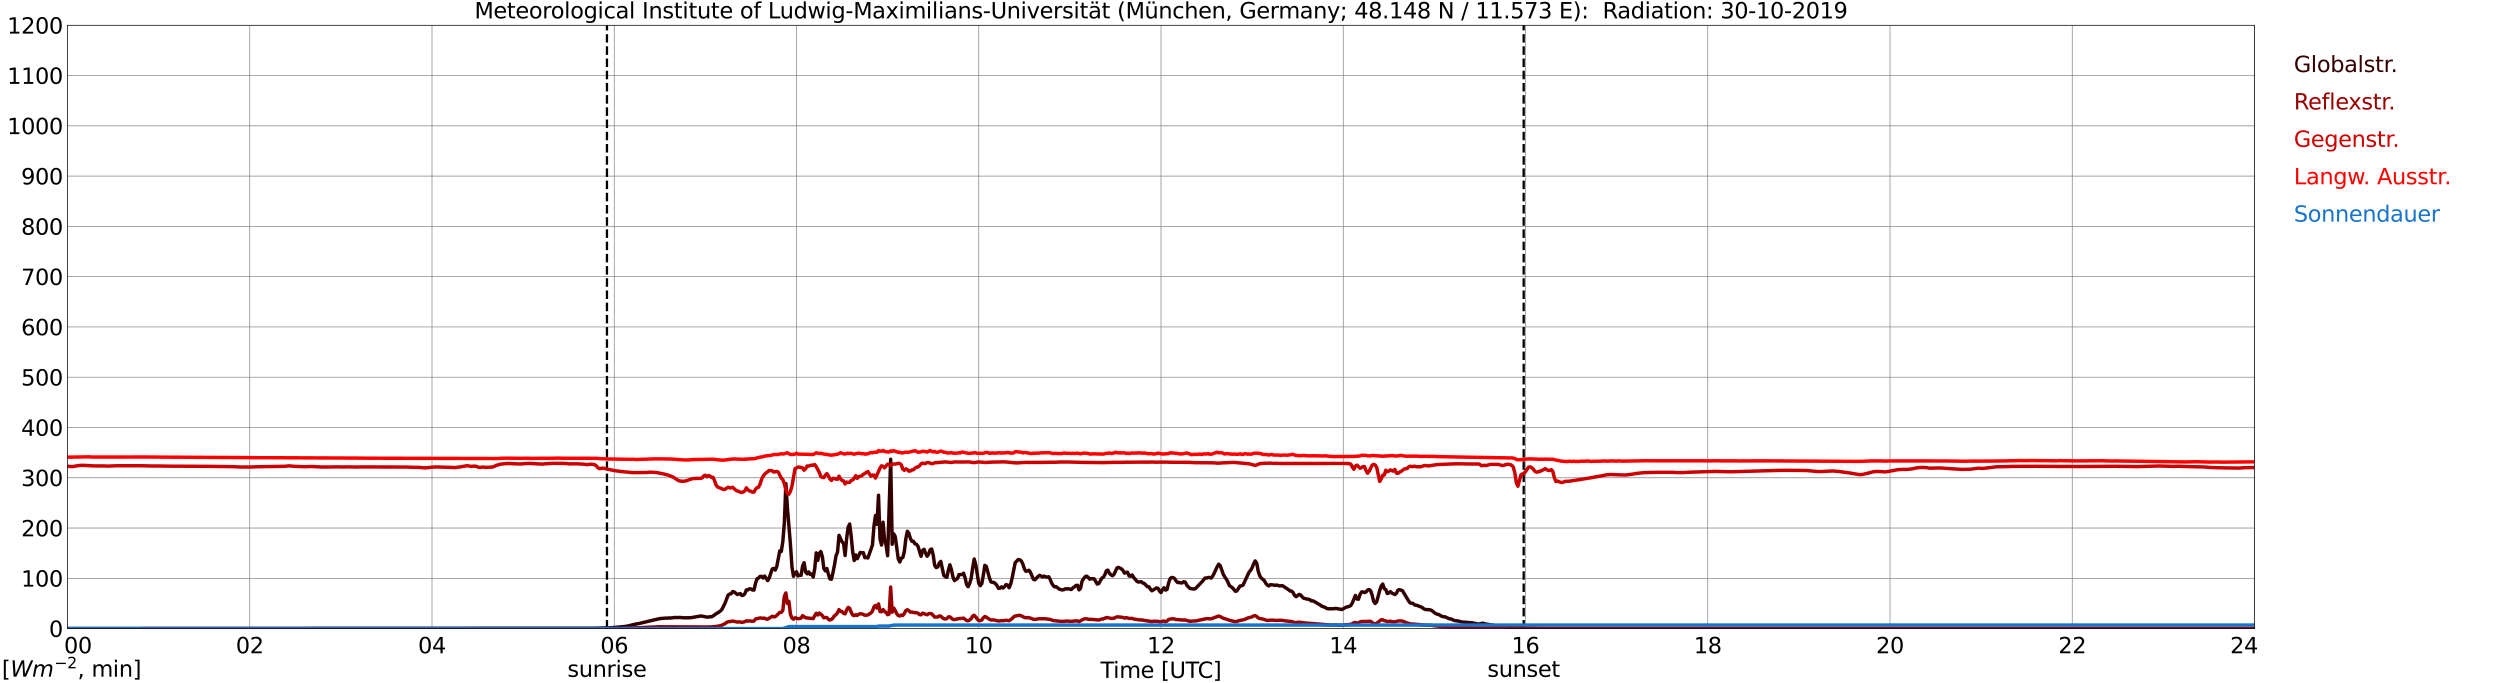 <?xml version="1.0" encoding="utf-8" standalone="no"?>
<!DOCTYPE svg PUBLIC "-//W3C//DTD SVG 1.1//EN"
  "http://www.w3.org/Graphics/SVG/1.1/DTD/svg11.dtd">
<svg xmlns:xlink="http://www.w3.org/1999/xlink" width="1085.4pt" height="296.64pt" viewBox="0 0 1085.4 296.64" xmlns="http://www.w3.org/2000/svg" version="1.1">
 <defs>
  <style type="text/css">*{stroke-linejoin: round; stroke-linecap: butt}</style>
 </defs>
 <g id="figure_1">
  <g id="patch_1">
   <path d="M 0 296.64 
L 1085.4 296.64 
L 1085.4 0 
L 0 0 
z
" style="fill: #ffffff"/>
  </g>
  <g id="axes_1">
   <g id="patch_2">
    <path d="M 29.306 272.909 
L 978.814 272.909 
L 978.814 10.976 
L 29.306 10.976 
z
" style="fill: #ffffff"/>
   </g>
   <g id="patch_3">
    <path d="M 978.814 272.909 
L 978.814 272.909 
L 978.814 10.976 
L 978.814 10.976 
z
" clip-path="url(#p07dcc3b6f3)" style="fill: #d3d3d3; opacity: 0.25; stroke: #d3d3d3; stroke-linejoin: miter"/>
   </g>
   <g id="matplotlib.axis_1">
    <g id="xtick_1">
     <g id="line2d_1">
      <path d="M 29.306 272.909 
L 29.306 10.976 
" clip-path="url(#p07dcc3b6f3)" style="fill: none; stroke: #808080; stroke-width: 0.3; stroke-linecap: square"/>
     </g>
     <g id="line2d_2"/>
     <g id="text_1">
      <!--    00 -->
      <g transform="translate(18.733 283.627) scale(0.095 -0.095)">
       <defs>
        <path id="DejaVuSans-20" transform="scale(0.016)"/>
        <path id="DejaVuSans-30" d="M 2034 4250 
Q 1547 4250 1301 3770 
Q 1056 3291 1056 2328 
Q 1056 1369 1301 889 
Q 1547 409 2034 409 
Q 2525 409 2770 889 
Q 3016 1369 3016 2328 
Q 3016 3291 2770 3770 
Q 2525 4250 2034 4250 
z
M 2034 4750 
Q 2819 4750 3233 4129 
Q 3647 3509 3647 2328 
Q 3647 1150 3233 529 
Q 2819 -91 2034 -91 
Q 1250 -91 836 529 
Q 422 1150 422 2328 
Q 422 3509 836 4129 
Q 1250 4750 2034 4750 
z
" transform="scale(0.016)"/>
       </defs>
       <use xlink:href="#DejaVuSans-20"/>
       <use xlink:href="#DejaVuSans-20" transform="translate(31.787 0)"/>
       <use xlink:href="#DejaVuSans-20" transform="translate(63.574 0)"/>
       <use xlink:href="#DejaVuSans-30" transform="translate(95.361 0)"/>
       <use xlink:href="#DejaVuSans-30" transform="translate(158.984 0)"/>
      </g>
     </g>
    </g>
    <g id="xtick_2">
     <g id="line2d_3">
      <path d="M 108.431 272.909 
L 108.431 10.976 
" clip-path="url(#p07dcc3b6f3)" style="fill: none; stroke: #808080; stroke-width: 0.3; stroke-linecap: square"/>
     </g>
     <g id="line2d_4"/>
     <g id="text_2">
      <!-- 02 -->
      <g transform="translate(102.387 283.627) scale(0.095 -0.095)">
       <defs>
        <path id="DejaVuSans-32" d="M 1228 531 
L 3431 531 
L 3431 0 
L 469 0 
L 469 531 
Q 828 903 1448 1529 
Q 2069 2156 2228 2338 
Q 2531 2678 2651 2914 
Q 2772 3150 2772 3378 
Q 2772 3750 2511 3984 
Q 2250 4219 1831 4219 
Q 1534 4219 1204 4116 
Q 875 4013 500 3803 
L 500 4441 
Q 881 4594 1212 4672 
Q 1544 4750 1819 4750 
Q 2544 4750 2975 4387 
Q 3406 4025 3406 3419 
Q 3406 3131 3298 2873 
Q 3191 2616 2906 2266 
Q 2828 2175 2409 1742 
Q 1991 1309 1228 531 
z
" transform="scale(0.016)"/>
       </defs>
       <use xlink:href="#DejaVuSans-30"/>
       <use xlink:href="#DejaVuSans-32" transform="translate(63.623 0)"/>
      </g>
     </g>
    </g>
    <g id="xtick_3">
     <g id="line2d_5">
      <path d="M 187.557 272.909 
L 187.557 10.976 
" clip-path="url(#p07dcc3b6f3)" style="fill: none; stroke: #808080; stroke-width: 0.3; stroke-linecap: square"/>
     </g>
     <g id="line2d_6"/>
     <g id="text_3">
      <!-- 04 -->
      <g transform="translate(181.513 283.627) scale(0.095 -0.095)">
       <defs>
        <path id="DejaVuSans-34" d="M 2419 4116 
L 825 1625 
L 2419 1625 
L 2419 4116 
z
M 2253 4666 
L 3047 4666 
L 3047 1625 
L 3713 1625 
L 3713 1100 
L 3047 1100 
L 3047 0 
L 2419 0 
L 2419 1100 
L 313 1100 
L 313 1709 
L 2253 4666 
z
" transform="scale(0.016)"/>
       </defs>
       <use xlink:href="#DejaVuSans-30"/>
       <use xlink:href="#DejaVuSans-34" transform="translate(63.623 0)"/>
      </g>
     </g>
    </g>
    <g id="xtick_4">
     <g id="line2d_7">
      <path d="M 266.683 272.909 
L 266.683 10.976 
" clip-path="url(#p07dcc3b6f3)" style="fill: none; stroke: #808080; stroke-width: 0.3; stroke-linecap: square"/>
     </g>
     <g id="line2d_8"/>
     <g id="text_4">
      <!-- 06 -->
      <g transform="translate(260.638 283.627) scale(0.095 -0.095)">
       <defs>
        <path id="DejaVuSans-36" d="M 2113 2584 
Q 1688 2584 1439 2293 
Q 1191 2003 1191 1497 
Q 1191 994 1439 701 
Q 1688 409 2113 409 
Q 2538 409 2786 701 
Q 3034 994 3034 1497 
Q 3034 2003 2786 2293 
Q 2538 2584 2113 2584 
z
M 3366 4563 
L 3366 3988 
Q 3128 4100 2886 4159 
Q 2644 4219 2406 4219 
Q 1781 4219 1451 3797 
Q 1122 3375 1075 2522 
Q 1259 2794 1537 2939 
Q 1816 3084 2150 3084 
Q 2853 3084 3261 2657 
Q 3669 2231 3669 1497 
Q 3669 778 3244 343 
Q 2819 -91 2113 -91 
Q 1303 -91 875 529 
Q 447 1150 447 2328 
Q 447 3434 972 4092 
Q 1497 4750 2381 4750 
Q 2619 4750 2861 4703 
Q 3103 4656 3366 4563 
z
" transform="scale(0.016)"/>
       </defs>
       <use xlink:href="#DejaVuSans-30"/>
       <use xlink:href="#DejaVuSans-36" transform="translate(63.623 0)"/>
      </g>
     </g>
    </g>
    <g id="xtick_5">
     <g id="line2d_9">
      <path d="M 345.808 272.909 
L 345.808 10.976 
" clip-path="url(#p07dcc3b6f3)" style="fill: none; stroke: #808080; stroke-width: 0.3; stroke-linecap: square"/>
     </g>
     <g id="line2d_10"/>
     <g id="text_5">
      <!-- 08 -->
      <g transform="translate(339.764 283.627) scale(0.095 -0.095)">
       <defs>
        <path id="DejaVuSans-38" d="M 2034 2216 
Q 1584 2216 1326 1975 
Q 1069 1734 1069 1313 
Q 1069 891 1326 650 
Q 1584 409 2034 409 
Q 2484 409 2743 651 
Q 3003 894 3003 1313 
Q 3003 1734 2745 1975 
Q 2488 2216 2034 2216 
z
M 1403 2484 
Q 997 2584 770 2862 
Q 544 3141 544 3541 
Q 544 4100 942 4425 
Q 1341 4750 2034 4750 
Q 2731 4750 3128 4425 
Q 3525 4100 3525 3541 
Q 3525 3141 3298 2862 
Q 3072 2584 2669 2484 
Q 3125 2378 3379 2068 
Q 3634 1759 3634 1313 
Q 3634 634 3220 271 
Q 2806 -91 2034 -91 
Q 1263 -91 848 271 
Q 434 634 434 1313 
Q 434 1759 690 2068 
Q 947 2378 1403 2484 
z
M 1172 3481 
Q 1172 3119 1398 2916 
Q 1625 2713 2034 2713 
Q 2441 2713 2670 2916 
Q 2900 3119 2900 3481 
Q 2900 3844 2670 4047 
Q 2441 4250 2034 4250 
Q 1625 4250 1398 4047 
Q 1172 3844 1172 3481 
z
" transform="scale(0.016)"/>
       </defs>
       <use xlink:href="#DejaVuSans-30"/>
       <use xlink:href="#DejaVuSans-38" transform="translate(63.623 0)"/>
      </g>
     </g>
    </g>
    <g id="xtick_6">
     <g id="line2d_11">
      <path d="M 424.934 272.909 
L 424.934 10.976 
" clip-path="url(#p07dcc3b6f3)" style="fill: none; stroke: #808080; stroke-width: 0.3; stroke-linecap: square"/>
     </g>
     <g id="line2d_12"/>
     <g id="text_6">
      <!-- 10 -->
      <g transform="translate(418.89 283.627) scale(0.095 -0.095)">
       <defs>
        <path id="DejaVuSans-31" d="M 794 531 
L 1825 531 
L 1825 4091 
L 703 3866 
L 703 4441 
L 1819 4666 
L 2450 4666 
L 2450 531 
L 3481 531 
L 3481 0 
L 794 0 
L 794 531 
z
" transform="scale(0.016)"/>
       </defs>
       <use xlink:href="#DejaVuSans-31"/>
       <use xlink:href="#DejaVuSans-30" transform="translate(63.623 0)"/>
      </g>
     </g>
    </g>
    <g id="xtick_7">
     <g id="line2d_13">
      <path d="M 504.06 272.909 
L 504.06 10.976 
" clip-path="url(#p07dcc3b6f3)" style="fill: none; stroke: #808080; stroke-width: 0.3; stroke-linecap: square"/>
     </g>
     <g id="line2d_14"/>
     <g id="text_7">
      <!-- 12 -->
      <g transform="translate(498.015 283.627) scale(0.095 -0.095)">
       <use xlink:href="#DejaVuSans-31"/>
       <use xlink:href="#DejaVuSans-32" transform="translate(63.623 0)"/>
      </g>
     </g>
    </g>
    <g id="xtick_8">
     <g id="line2d_15">
      <path d="M 583.185 272.909 
L 583.185 10.976 
" clip-path="url(#p07dcc3b6f3)" style="fill: none; stroke: #808080; stroke-width: 0.3; stroke-linecap: square"/>
     </g>
     <g id="line2d_16"/>
     <g id="text_8">
      <!-- 14 -->
      <g transform="translate(577.141 283.627) scale(0.095 -0.095)">
       <use xlink:href="#DejaVuSans-31"/>
       <use xlink:href="#DejaVuSans-34" transform="translate(63.623 0)"/>
      </g>
     </g>
    </g>
    <g id="xtick_9">
     <g id="line2d_17">
      <path d="M 662.311 272.909 
L 662.311 10.976 
" clip-path="url(#p07dcc3b6f3)" style="fill: none; stroke: #808080; stroke-width: 0.3; stroke-linecap: square"/>
     </g>
     <g id="line2d_18"/>
     <g id="text_9">
      <!-- 16 -->
      <g transform="translate(656.267 283.627) scale(0.095 -0.095)">
       <use xlink:href="#DejaVuSans-31"/>
       <use xlink:href="#DejaVuSans-36" transform="translate(63.623 0)"/>
      </g>
     </g>
    </g>
    <g id="xtick_10">
     <g id="line2d_19">
      <path d="M 741.437 272.909 
L 741.437 10.976 
" clip-path="url(#p07dcc3b6f3)" style="fill: none; stroke: #808080; stroke-width: 0.3; stroke-linecap: square"/>
     </g>
     <g id="line2d_20"/>
     <g id="text_10">
      <!-- 18 -->
      <g transform="translate(735.392 283.627) scale(0.095 -0.095)">
       <use xlink:href="#DejaVuSans-31"/>
       <use xlink:href="#DejaVuSans-38" transform="translate(63.623 0)"/>
      </g>
     </g>
    </g>
    <g id="xtick_11">
     <g id="line2d_21">
      <path d="M 820.562 272.909 
L 820.562 10.976 
" clip-path="url(#p07dcc3b6f3)" style="fill: none; stroke: #808080; stroke-width: 0.3; stroke-linecap: square"/>
     </g>
     <g id="line2d_22"/>
     <g id="text_11">
      <!-- 20 -->
      <g transform="translate(814.518 283.627) scale(0.095 -0.095)">
       <use xlink:href="#DejaVuSans-32"/>
       <use xlink:href="#DejaVuSans-30" transform="translate(63.623 0)"/>
      </g>
     </g>
    </g>
    <g id="xtick_12">
     <g id="line2d_23">
      <path d="M 899.688 272.909 
L 899.688 10.976 
" clip-path="url(#p07dcc3b6f3)" style="fill: none; stroke: #808080; stroke-width: 0.3; stroke-linecap: square"/>
     </g>
     <g id="line2d_24"/>
     <g id="text_12">
      <!-- 22 -->
      <g transform="translate(893.644 283.627) scale(0.095 -0.095)">
       <use xlink:href="#DejaVuSans-32"/>
       <use xlink:href="#DejaVuSans-32" transform="translate(63.623 0)"/>
      </g>
     </g>
    </g>
    <g id="xtick_13">
     <g id="line2d_25">
      <path d="M 978.814 272.909 
L 978.814 10.976 
" clip-path="url(#p07dcc3b6f3)" style="fill: none; stroke: #808080; stroke-width: 0.3; stroke-linecap: square"/>
     </g>
     <g id="line2d_26"/>
     <g id="text_13">
      <!-- 24    -->
      <g transform="translate(968.241 283.627) scale(0.095 -0.095)">
       <use xlink:href="#DejaVuSans-32"/>
       <use xlink:href="#DejaVuSans-34" transform="translate(63.623 0)"/>
       <use xlink:href="#DejaVuSans-20" transform="translate(127.246 0)"/>
       <use xlink:href="#DejaVuSans-20" transform="translate(159.033 0)"/>
       <use xlink:href="#DejaVuSans-20" transform="translate(190.82 0)"/>
      </g>
     </g>
    </g>
    <g id="text_14">
     <!-- Time [UTC] -->
     <g transform="translate(477.806 294.322) scale(0.095 -0.095)">
      <defs>
       <path id="DejaVuSans-54" d="M -19 4666 
L 3928 4666 
L 3928 4134 
L 2272 4134 
L 2272 0 
L 1638 0 
L 1638 4134 
L -19 4134 
L -19 4666 
z
" transform="scale(0.016)"/>
       <path id="DejaVuSans-69" d="M 603 3500 
L 1178 3500 
L 1178 0 
L 603 0 
L 603 3500 
z
M 603 4863 
L 1178 4863 
L 1178 4134 
L 603 4134 
L 603 4863 
z
" transform="scale(0.016)"/>
       <path id="DejaVuSans-6d" d="M 3328 2828 
Q 3544 3216 3844 3400 
Q 4144 3584 4550 3584 
Q 5097 3584 5394 3201 
Q 5691 2819 5691 2113 
L 5691 0 
L 5113 0 
L 5113 2094 
Q 5113 2597 4934 2840 
Q 4756 3084 4391 3084 
Q 3944 3084 3684 2787 
Q 3425 2491 3425 1978 
L 3425 0 
L 2847 0 
L 2847 2094 
Q 2847 2600 2669 2842 
Q 2491 3084 2119 3084 
Q 1678 3084 1418 2786 
Q 1159 2488 1159 1978 
L 1159 0 
L 581 0 
L 581 3500 
L 1159 3500 
L 1159 2956 
Q 1356 3278 1631 3431 
Q 1906 3584 2284 3584 
Q 2666 3584 2933 3390 
Q 3200 3197 3328 2828 
z
" transform="scale(0.016)"/>
       <path id="DejaVuSans-65" d="M 3597 1894 
L 3597 1613 
L 953 1613 
Q 991 1019 1311 708 
Q 1631 397 2203 397 
Q 2534 397 2845 478 
Q 3156 559 3463 722 
L 3463 178 
Q 3153 47 2828 -22 
Q 2503 -91 2169 -91 
Q 1331 -91 842 396 
Q 353 884 353 1716 
Q 353 2575 817 3079 
Q 1281 3584 2069 3584 
Q 2775 3584 3186 3129 
Q 3597 2675 3597 1894 
z
M 3022 2063 
Q 3016 2534 2758 2815 
Q 2500 3097 2075 3097 
Q 1594 3097 1305 2825 
Q 1016 2553 972 2059 
L 3022 2063 
z
" transform="scale(0.016)"/>
       <path id="DejaVuSans-5b" d="M 550 4863 
L 1875 4863 
L 1875 4416 
L 1125 4416 
L 1125 -397 
L 1875 -397 
L 1875 -844 
L 550 -844 
L 550 4863 
z
" transform="scale(0.016)"/>
       <path id="DejaVuSans-55" d="M 556 4666 
L 1191 4666 
L 1191 1831 
Q 1191 1081 1462 751 
Q 1734 422 2344 422 
Q 2950 422 3222 751 
Q 3494 1081 3494 1831 
L 3494 4666 
L 4128 4666 
L 4128 1753 
Q 4128 841 3676 375 
Q 3225 -91 2344 -91 
Q 1459 -91 1007 375 
Q 556 841 556 1753 
L 556 4666 
z
" transform="scale(0.016)"/>
       <path id="DejaVuSans-43" d="M 4122 4306 
L 4122 3641 
Q 3803 3938 3442 4084 
Q 3081 4231 2675 4231 
Q 1875 4231 1450 3742 
Q 1025 3253 1025 2328 
Q 1025 1406 1450 917 
Q 1875 428 2675 428 
Q 3081 428 3442 575 
Q 3803 722 4122 1019 
L 4122 359 
Q 3791 134 3420 21 
Q 3050 -91 2638 -91 
Q 1578 -91 968 557 
Q 359 1206 359 2328 
Q 359 3453 968 4101 
Q 1578 4750 2638 4750 
Q 3056 4750 3426 4639 
Q 3797 4528 4122 4306 
z
" transform="scale(0.016)"/>
       <path id="DejaVuSans-5d" d="M 1947 4863 
L 1947 -844 
L 622 -844 
L 622 -397 
L 1369 -397 
L 1369 4416 
L 622 4416 
L 622 4863 
L 1947 4863 
z
" transform="scale(0.016)"/>
      </defs>
      <use xlink:href="#DejaVuSans-54"/>
      <use xlink:href="#DejaVuSans-69" transform="translate(57.959 0)"/>
      <use xlink:href="#DejaVuSans-6d" transform="translate(85.742 0)"/>
      <use xlink:href="#DejaVuSans-65" transform="translate(183.154 0)"/>
      <use xlink:href="#DejaVuSans-20" transform="translate(244.678 0)"/>
      <use xlink:href="#DejaVuSans-5b" transform="translate(276.465 0)"/>
      <use xlink:href="#DejaVuSans-55" transform="translate(315.479 0)"/>
      <use xlink:href="#DejaVuSans-54" transform="translate(388.672 0)"/>
      <use xlink:href="#DejaVuSans-43" transform="translate(443.881 0)"/>
      <use xlink:href="#DejaVuSans-5d" transform="translate(513.705 0)"/>
     </g>
    </g>
   </g>
   <g id="matplotlib.axis_2">
    <g id="ytick_1">
     <g id="line2d_27">
      <path d="M 29.306 272.909 
L 978.814 272.909 
" clip-path="url(#p07dcc3b6f3)" style="fill: none; stroke: #808080; stroke-width: 0.3; stroke-linecap: square"/>
     </g>
     <g id="line2d_28"/>
     <g id="text_15">
      <!-- 0 -->
      <g transform="translate(21.261 276.518) scale(0.095 -0.095)">
       <use xlink:href="#DejaVuSans-30"/>
      </g>
     </g>
    </g>
    <g id="ytick_2">
     <g id="line2d_29">
      <path d="M 29.306 251.081 
L 978.814 251.081 
" clip-path="url(#p07dcc3b6f3)" style="fill: none; stroke: #808080; stroke-width: 0.3; stroke-linecap: square"/>
     </g>
     <g id="line2d_30"/>
     <g id="text_16">
      <!-- 100 -->
      <g transform="translate(9.173 254.69) scale(0.095 -0.095)">
       <use xlink:href="#DejaVuSans-31"/>
       <use xlink:href="#DejaVuSans-30" transform="translate(63.623 0)"/>
       <use xlink:href="#DejaVuSans-30" transform="translate(127.246 0)"/>
      </g>
     </g>
    </g>
    <g id="ytick_3">
     <g id="line2d_31">
      <path d="M 29.306 229.253 
L 978.814 229.253 
" clip-path="url(#p07dcc3b6f3)" style="fill: none; stroke: #808080; stroke-width: 0.3; stroke-linecap: square"/>
     </g>
     <g id="line2d_32"/>
     <g id="text_17">
      <!-- 200 -->
      <g transform="translate(9.173 232.863) scale(0.095 -0.095)">
       <use xlink:href="#DejaVuSans-32"/>
       <use xlink:href="#DejaVuSans-30" transform="translate(63.623 0)"/>
       <use xlink:href="#DejaVuSans-30" transform="translate(127.246 0)"/>
      </g>
     </g>
    </g>
    <g id="ytick_4">
     <g id="line2d_33">
      <path d="M 29.306 207.426 
L 978.814 207.426 
" clip-path="url(#p07dcc3b6f3)" style="fill: none; stroke: #808080; stroke-width: 0.3; stroke-linecap: square"/>
     </g>
     <g id="line2d_34"/>
     <g id="text_18">
      <!-- 300 -->
      <g transform="translate(9.173 211.035) scale(0.095 -0.095)">
       <defs>
        <path id="DejaVuSans-33" d="M 2597 2516 
Q 3050 2419 3304 2112 
Q 3559 1806 3559 1356 
Q 3559 666 3084 287 
Q 2609 -91 1734 -91 
Q 1441 -91 1130 -33 
Q 819 25 488 141 
L 488 750 
Q 750 597 1062 519 
Q 1375 441 1716 441 
Q 2309 441 2620 675 
Q 2931 909 2931 1356 
Q 2931 1769 2642 2001 
Q 2353 2234 1838 2234 
L 1294 2234 
L 1294 2753 
L 1863 2753 
Q 2328 2753 2575 2939 
Q 2822 3125 2822 3475 
Q 2822 3834 2567 4026 
Q 2313 4219 1838 4219 
Q 1578 4219 1281 4162 
Q 984 4106 628 3988 
L 628 4550 
Q 988 4650 1302 4700 
Q 1616 4750 1894 4750 
Q 2613 4750 3031 4423 
Q 3450 4097 3450 3541 
Q 3450 3153 3228 2886 
Q 3006 2619 2597 2516 
z
" transform="scale(0.016)"/>
       </defs>
       <use xlink:href="#DejaVuSans-33"/>
       <use xlink:href="#DejaVuSans-30" transform="translate(63.623 0)"/>
       <use xlink:href="#DejaVuSans-30" transform="translate(127.246 0)"/>
      </g>
     </g>
    </g>
    <g id="ytick_5">
     <g id="line2d_35">
      <path d="M 29.306 185.598 
L 978.814 185.598 
" clip-path="url(#p07dcc3b6f3)" style="fill: none; stroke: #808080; stroke-width: 0.3; stroke-linecap: square"/>
     </g>
     <g id="line2d_36"/>
     <g id="text_19">
      <!-- 400 -->
      <g transform="translate(9.173 189.207) scale(0.095 -0.095)">
       <use xlink:href="#DejaVuSans-34"/>
       <use xlink:href="#DejaVuSans-30" transform="translate(63.623 0)"/>
       <use xlink:href="#DejaVuSans-30" transform="translate(127.246 0)"/>
      </g>
     </g>
    </g>
    <g id="ytick_6">
     <g id="line2d_37">
      <path d="M 29.306 163.77 
L 978.814 163.77 
" clip-path="url(#p07dcc3b6f3)" style="fill: none; stroke: #808080; stroke-width: 0.3; stroke-linecap: square"/>
     </g>
     <g id="line2d_38"/>
     <g id="text_20">
      <!-- 500 -->
      <g transform="translate(9.173 167.379) scale(0.095 -0.095)">
       <defs>
        <path id="DejaVuSans-35" d="M 691 4666 
L 3169 4666 
L 3169 4134 
L 1269 4134 
L 1269 2991 
Q 1406 3038 1543 3061 
Q 1681 3084 1819 3084 
Q 2600 3084 3056 2656 
Q 3513 2228 3513 1497 
Q 3513 744 3044 326 
Q 2575 -91 1722 -91 
Q 1428 -91 1123 -41 
Q 819 9 494 109 
L 494 744 
Q 775 591 1075 516 
Q 1375 441 1709 441 
Q 2250 441 2565 725 
Q 2881 1009 2881 1497 
Q 2881 1984 2565 2268 
Q 2250 2553 1709 2553 
Q 1456 2553 1204 2497 
Q 953 2441 691 2322 
L 691 4666 
z
" transform="scale(0.016)"/>
       </defs>
       <use xlink:href="#DejaVuSans-35"/>
       <use xlink:href="#DejaVuSans-30" transform="translate(63.623 0)"/>
       <use xlink:href="#DejaVuSans-30" transform="translate(127.246 0)"/>
      </g>
     </g>
    </g>
    <g id="ytick_7">
     <g id="line2d_39">
      <path d="M 29.306 141.942 
L 978.814 141.942 
" clip-path="url(#p07dcc3b6f3)" style="fill: none; stroke: #808080; stroke-width: 0.3; stroke-linecap: square"/>
     </g>
     <g id="line2d_40"/>
     <g id="text_21">
      <!-- 600 -->
      <g transform="translate(9.173 145.551) scale(0.095 -0.095)">
       <use xlink:href="#DejaVuSans-36"/>
       <use xlink:href="#DejaVuSans-30" transform="translate(63.623 0)"/>
       <use xlink:href="#DejaVuSans-30" transform="translate(127.246 0)"/>
      </g>
     </g>
    </g>
    <g id="ytick_8">
     <g id="line2d_41">
      <path d="M 29.306 120.114 
L 978.814 120.114 
" clip-path="url(#p07dcc3b6f3)" style="fill: none; stroke: #808080; stroke-width: 0.3; stroke-linecap: square"/>
     </g>
     <g id="line2d_42"/>
     <g id="text_22">
      <!-- 700 -->
      <g transform="translate(9.173 123.724) scale(0.095 -0.095)">
       <defs>
        <path id="DejaVuSans-37" d="M 525 4666 
L 3525 4666 
L 3525 4397 
L 1831 0 
L 1172 0 
L 2766 4134 
L 525 4134 
L 525 4666 
z
" transform="scale(0.016)"/>
       </defs>
       <use xlink:href="#DejaVuSans-37"/>
       <use xlink:href="#DejaVuSans-30" transform="translate(63.623 0)"/>
       <use xlink:href="#DejaVuSans-30" transform="translate(127.246 0)"/>
      </g>
     </g>
    </g>
    <g id="ytick_9">
     <g id="line2d_43">
      <path d="M 29.306 98.287 
L 978.814 98.287 
" clip-path="url(#p07dcc3b6f3)" style="fill: none; stroke: #808080; stroke-width: 0.3; stroke-linecap: square"/>
     </g>
     <g id="line2d_44"/>
     <g id="text_23">
      <!-- 800 -->
      <g transform="translate(9.173 101.896) scale(0.095 -0.095)">
       <use xlink:href="#DejaVuSans-38"/>
       <use xlink:href="#DejaVuSans-30" transform="translate(63.623 0)"/>
       <use xlink:href="#DejaVuSans-30" transform="translate(127.246 0)"/>
      </g>
     </g>
    </g>
    <g id="ytick_10">
     <g id="line2d_45">
      <path d="M 29.306 76.459 
L 978.814 76.459 
" clip-path="url(#p07dcc3b6f3)" style="fill: none; stroke: #808080; stroke-width: 0.3; stroke-linecap: square"/>
     </g>
     <g id="line2d_46"/>
     <g id="text_24">
      <!-- 900 -->
      <g transform="translate(9.173 80.068) scale(0.095 -0.095)">
       <defs>
        <path id="DejaVuSans-39" d="M 703 97 
L 703 672 
Q 941 559 1184 500 
Q 1428 441 1663 441 
Q 2288 441 2617 861 
Q 2947 1281 2994 2138 
Q 2813 1869 2534 1725 
Q 2256 1581 1919 1581 
Q 1219 1581 811 2004 
Q 403 2428 403 3163 
Q 403 3881 828 4315 
Q 1253 4750 1959 4750 
Q 2769 4750 3195 4129 
Q 3622 3509 3622 2328 
Q 3622 1225 3098 567 
Q 2575 -91 1691 -91 
Q 1453 -91 1209 -44 
Q 966 3 703 97 
z
M 1959 2075 
Q 2384 2075 2632 2365 
Q 2881 2656 2881 3163 
Q 2881 3666 2632 3958 
Q 2384 4250 1959 4250 
Q 1534 4250 1286 3958 
Q 1038 3666 1038 3163 
Q 1038 2656 1286 2365 
Q 1534 2075 1959 2075 
z
" transform="scale(0.016)"/>
       </defs>
       <use xlink:href="#DejaVuSans-39"/>
       <use xlink:href="#DejaVuSans-30" transform="translate(63.623 0)"/>
       <use xlink:href="#DejaVuSans-30" transform="translate(127.246 0)"/>
      </g>
     </g>
    </g>
    <g id="ytick_11">
     <g id="line2d_47">
      <path d="M 29.306 54.631 
L 978.814 54.631 
" clip-path="url(#p07dcc3b6f3)" style="fill: none; stroke: #808080; stroke-width: 0.3; stroke-linecap: square"/>
     </g>
     <g id="line2d_48"/>
     <g id="text_25">
      <!-- 1000 -->
      <g transform="translate(3.128 58.24) scale(0.095 -0.095)">
       <use xlink:href="#DejaVuSans-31"/>
       <use xlink:href="#DejaVuSans-30" transform="translate(63.623 0)"/>
       <use xlink:href="#DejaVuSans-30" transform="translate(127.246 0)"/>
       <use xlink:href="#DejaVuSans-30" transform="translate(190.869 0)"/>
      </g>
     </g>
    </g>
    <g id="ytick_12">
     <g id="line2d_49">
      <path d="M 29.306 32.803 
L 978.814 32.803 
" clip-path="url(#p07dcc3b6f3)" style="fill: none; stroke: #808080; stroke-width: 0.3; stroke-linecap: square"/>
     </g>
     <g id="line2d_50"/>
     <g id="text_26">
      <!-- 1100 -->
      <g transform="translate(3.128 36.413) scale(0.095 -0.095)">
       <use xlink:href="#DejaVuSans-31"/>
       <use xlink:href="#DejaVuSans-31" transform="translate(63.623 0)"/>
       <use xlink:href="#DejaVuSans-30" transform="translate(127.246 0)"/>
       <use xlink:href="#DejaVuSans-30" transform="translate(190.869 0)"/>
      </g>
     </g>
    </g>
    <g id="ytick_13">
     <g id="line2d_51">
      <path d="M 29.306 10.976 
L 978.814 10.976 
" clip-path="url(#p07dcc3b6f3)" style="fill: none; stroke: #808080; stroke-width: 0.3; stroke-linecap: square"/>
     </g>
     <g id="line2d_52"/>
     <g id="text_27">
      <!-- 1200 -->
      <g transform="translate(3.128 14.585) scale(0.095 -0.095)">
       <use xlink:href="#DejaVuSans-31"/>
       <use xlink:href="#DejaVuSans-32" transform="translate(63.623 0)"/>
       <use xlink:href="#DejaVuSans-30" transform="translate(127.246 0)"/>
       <use xlink:href="#DejaVuSans-30" transform="translate(190.869 0)"/>
      </g>
     </g>
    </g>
   </g>
   <g id="line2d_53">
    <path d="M 263.518 272.909 
L 263.518 10.976 
" clip-path="url(#p07dcc3b6f3)" style="fill: none; stroke-dasharray: 3.7,1.6; stroke-dashoffset: 0; stroke: #000000"/>
   </g>
   <g id="line2d_54">
    <path d="M 661.52 272.909 
L 661.52 10.976 
" clip-path="url(#p07dcc3b6f3)" style="fill: none; stroke-dasharray: 3.7,1.6; stroke-dashoffset: 0; stroke: #000000"/>
   </g>
   <g id="line2d_55">
    <path d="M 29.306 272.909 
L 256.792 272.819 
L 258.111 272.8 
L 261.408 272.697 
L 264.705 272.592 
L 266.023 272.49 
L 269.32 272.18 
L 271.958 271.911 
L 275.914 270.981 
L 277.233 270.752 
L 286.464 268.563 
L 289.102 268.356 
L 289.761 268.397 
L 290.42 268.253 
L 291.08 268.334 
L 293.058 268.087 
L 293.717 268.129 
L 295.036 268.065 
L 297.014 268.231 
L 298.992 268.211 
L 300.311 268.129 
L 304.267 267.426 
L 306.246 267.777 
L 306.905 267.921 
L 307.564 267.921 
L 308.224 267.755 
L 308.883 267.797 
L 309.543 267.467 
L 310.861 266.496 
L 312.18 265.71 
L 312.839 265.212 
L 313.499 264.47 
L 314.818 261.761 
L 316.136 258.31 
L 316.796 257.917 
L 317.455 257.771 
L 318.114 256.822 
L 318.774 257.007 
L 320.093 258.103 
L 321.411 257.71 
L 322.071 258.537 
L 322.73 258.433 
L 323.39 257.73 
L 324.049 256.097 
L 324.708 256.119 
L 325.368 255.623 
L 326.027 255.704 
L 326.686 256.16 
L 327.346 256.18 
L 328.005 253.266 
L 328.665 251.323 
L 329.324 250.93 
L 329.983 250.247 
L 330.643 250.247 
L 331.302 250.95 
L 331.961 250.084 
L 333.28 252.068 
L 333.94 251.013 
L 335.258 247.045 
L 335.918 246.774 
L 336.577 247.499 
L 337.236 245.991 
L 338.555 239.148 
L 339.215 239.416 
L 339.874 235.138 
L 340.533 227.055 
L 341.193 209.962 
L 341.852 220.441 
L 343.171 236.295 
L 343.83 245.991 
L 344.49 250.186 
L 345.149 248.924 
L 345.808 248.243 
L 346.468 250.042 
L 347.127 249.71 
L 347.787 249.815 
L 348.446 245.783 
L 349.105 244.317 
L 349.765 248.387 
L 350.424 249.132 
L 351.083 248.285 
L 351.743 249.4 
L 352.402 249.193 
L 353.062 250.518 
L 353.721 246.962 
L 354.38 240.036 
L 355.04 243.304 
L 355.699 240.265 
L 356.359 239.48 
L 357.018 241.588 
L 357.677 246.774 
L 358.337 247.851 
L 358.996 246.838 
L 359.655 249.339 
L 360.315 251.323 
L 360.974 251.489 
L 361.634 248.656 
L 362.293 245.308 
L 362.952 241.339 
L 363.612 239.707 
L 364.271 232.431 
L 365.59 235.282 
L 366.249 235.882 
L 366.909 241.173 
L 367.568 233.857 
L 368.227 228.917 
L 368.887 227.511 
L 369.546 232.783 
L 370.206 239.541 
L 370.865 243.345 
L 371.524 240.946 
L 372.184 242.579 
L 373.502 239.831 
L 374.162 240.017 
L 374.821 239.953 
L 375.481 242.145 
L 376.14 241.959 
L 376.799 242.269 
L 378.777 236.668 
L 379.437 228.4 
L 380.096 223.812 
L 380.756 227.655 
L 381.415 215.006 
L 382.074 234.023 
L 382.734 236.646 
L 383.393 226.726 
L 384.053 234.621 
L 384.712 236.627 
L 385.371 241.278 
L 386.69 199.399 
L 387.349 236.295 
L 388.009 231.768 
L 388.668 232.905 
L 389.987 242.621 
L 390.646 244.007 
L 391.306 242.352 
L 391.965 242.062 
L 392.624 239.438 
L 393.284 233.835 
L 393.943 230.652 
L 394.603 231.541 
L 395.262 233.835 
L 395.921 235.035 
L 396.581 235.014 
L 397.24 236.09 
L 397.899 236.295 
L 398.559 237.205 
L 399.878 241.525 
L 400.537 238.962 
L 401.196 238.486 
L 401.856 240.202 
L 402.515 241.483 
L 403.175 240.554 
L 403.834 238.694 
L 404.493 238.362 
L 405.153 240.946 
L 405.812 245.515 
L 406.471 246.425 
L 407.131 246.135 
L 407.79 244.48 
L 408.45 243.736 
L 409.768 249.815 
L 410.428 250.372 
L 411.087 250.64 
L 411.746 247.582 
L 412.406 245.225 
L 413.065 247.272 
L 413.725 250.538 
L 414.384 252.068 
L 415.703 251.138 
L 416.362 249.483 
L 417.681 249.464 
L 418.34 248.863 
L 419 250.847 
L 419.659 253.803 
L 420.318 254.713 
L 420.978 253.369 
L 421.637 251.116 
L 422.297 246.506 
L 422.956 242.723 
L 423.615 245.039 
L 424.934 253.307 
L 425.593 254.279 
L 426.253 253.369 
L 426.912 249.835 
L 427.572 245.452 
L 428.231 245.928 
L 429.55 250.847 
L 430.209 252.624 
L 430.869 252.832 
L 431.528 252.895 
L 432.187 253.432 
L 432.847 254.176 
L 433.506 255.436 
L 434.165 255.394 
L 434.825 254.796 
L 435.484 255.292 
L 436.144 254.672 
L 436.803 253.825 
L 437.462 254.03 
L 438.122 255.167 
L 438.781 253.637 
L 439.44 250.909 
L 440.759 244.275 
L 442.078 242.952 
L 442.737 243.055 
L 443.397 243.509 
L 444.056 244.854 
L 444.716 246.921 
L 445.375 248.016 
L 446.034 247.933 
L 446.694 247.582 
L 447.353 248.409 
L 448.672 251.509 
L 449.331 251.736 
L 450.65 250.289 
L 451.309 249.815 
L 451.969 250.062 
L 452.628 250.518 
L 453.287 250.125 
L 453.947 250.455 
L 454.606 250.599 
L 455.266 250.393 
L 455.925 251.489 
L 456.584 253.142 
L 457.244 254.218 
L 457.903 254.816 
L 458.563 254.733 
L 459.881 255.767 
L 461.2 256.139 
L 461.859 255.994 
L 462.519 255.623 
L 463.178 255.685 
L 463.838 255.623 
L 465.156 255.933 
L 465.816 255.23 
L 466.475 254.796 
L 467.134 254.176 
L 467.794 254.113 
L 468.453 256.097 
L 469.113 255.458 
L 469.772 252.378 
L 470.431 251.282 
L 471.091 250.413 
L 471.75 250.125 
L 472.409 250.62 
L 473.069 251.448 
L 473.728 251.219 
L 475.047 251.302 
L 476.366 253.576 
L 477.025 253.369 
L 478.344 251.055 
L 479.003 250.62 
L 479.663 249.586 
L 480.322 247.809 
L 480.981 247.519 
L 481.641 248.842 
L 482.3 249.544 
L 482.96 249.959 
L 483.619 249.422 
L 484.938 246.589 
L 485.597 246.342 
L 486.916 247.004 
L 487.575 247.685 
L 488.235 248.863 
L 488.894 248.512 
L 489.553 248.451 
L 490.213 250.062 
L 490.872 250.145 
L 491.532 249.627 
L 492.191 250.745 
L 492.85 251.448 
L 493.51 252.314 
L 494.169 252.707 
L 495.488 252.543 
L 496.147 253.122 
L 496.807 253.327 
L 498.125 254.713 
L 498.785 254.713 
L 499.444 255.767 
L 500.103 256.49 
L 502.082 255.272 
L 502.741 255.416 
L 503.4 256.614 
L 504.06 257.256 
L 504.719 255.975 
L 505.379 255.167 
L 506.038 256.202 
L 506.697 255.892 
L 507.357 253.122 
L 508.016 251.199 
L 508.675 250.723 
L 509.335 250.806 
L 509.994 251.199 
L 510.654 252.295 
L 511.313 252.934 
L 511.972 252.853 
L 512.632 253.1 
L 513.291 253.059 
L 513.95 252.522 
L 514.61 252.771 
L 515.269 254.093 
L 516.588 255.458 
L 517.907 255.704 
L 518.566 255.746 
L 519.226 255.311 
L 521.863 252.583 
L 523.182 250.95 
L 523.841 250.992 
L 524.501 250.723 
L 525.16 250.723 
L 525.819 251.013 
L 526.479 250.145 
L 527.138 248.905 
L 528.457 246.052 
L 529.116 244.956 
L 529.776 245.598 
L 531.094 249.339 
L 531.754 250.538 
L 532.413 251.406 
L 533.073 252.646 
L 533.732 254.196 
L 535.051 255.167 
L 536.369 256.717 
L 537.029 256.512 
L 538.348 254.445 
L 539.007 254.34 
L 539.666 254.052 
L 542.304 248.387 
L 542.963 247.602 
L 543.623 246.506 
L 544.282 244.79 
L 544.941 243.531 
L 545.601 244.461 
L 546.26 247.975 
L 546.919 249.959 
L 547.579 250.93 
L 548.898 252.068 
L 549.557 253.246 
L 550.216 254.01 
L 550.876 254.403 
L 551.535 253.844 
L 552.854 253.969 
L 553.513 254.176 
L 554.173 253.969 
L 555.491 254.362 
L 556.81 254.279 
L 559.448 256.036 
L 560.107 256.614 
L 560.766 256.636 
L 561.426 257.298 
L 562.085 258.579 
L 562.745 259.053 
L 564.063 258.062 
L 564.723 258.352 
L 565.382 259.177 
L 566.042 259.755 
L 566.701 259.86 
L 567.36 260.107 
L 568.02 260.148 
L 568.679 260.356 
L 569.338 260.914 
L 569.998 260.832 
L 571.317 261.554 
L 571.976 262.01 
L 572.635 262.32 
L 573.954 263.228 
L 575.273 263.684 
L 575.932 264.138 
L 576.592 264.324 
L 579.229 264.282 
L 579.889 264.138 
L 581.867 264.49 
L 582.526 264.634 
L 584.504 263.601 
L 585.823 263.25 
L 586.482 262.857 
L 587.142 261.742 
L 588.46 258.516 
L 589.12 260.046 
L 589.779 260.17 
L 590.439 258.186 
L 591.098 257.049 
L 591.757 256.966 
L 592.417 257.276 
L 593.076 257.027 
L 593.736 256.16 
L 594.395 255.975 
L 595.054 256.429 
L 595.714 258.33 
L 596.373 261.08 
L 597.032 262.01 
L 597.692 261.286 
L 599.011 256.366 
L 599.67 254.445 
L 600.329 253.576 
L 600.989 255.56 
L 601.648 255.933 
L 602.307 257.669 
L 602.967 257.442 
L 603.626 256.883 
L 604.286 257.461 
L 605.604 258.123 
L 606.264 257.566 
L 606.923 256.221 
L 607.582 255.994 
L 608.901 256.448 
L 611.539 260.873 
L 612.198 261.742 
L 613.517 262.03 
L 614.176 262.65 
L 615.495 262.899 
L 616.154 263.27 
L 616.814 263.436 
L 617.473 263.787 
L 618.133 264.304 
L 618.792 264.614 
L 620.77 264.739 
L 621.429 264.944 
L 623.408 266.474 
L 624.726 266.847 
L 626.045 267.611 
L 626.705 267.777 
L 627.364 267.797 
L 629.342 268.685 
L 630.001 268.727 
L 631.32 269.388 
L 633.298 269.656 
L 634.617 270.03 
L 639.233 270.401 
L 641.87 270.981 
L 643.848 270.547 
L 644.508 270.816 
L 646.486 271.145 
L 647.805 271.414 
L 649.123 271.643 
L 653.08 271.848 
L 654.399 272.18 
L 656.377 272.263 
L 658.355 272.241 
L 662.311 272.717 
L 665.608 272.697 
L 668.905 272.902 
L 672.202 272.909 
L 978.154 272.909 
L 978.154 272.909 
" clip-path="url(#p07dcc3b6f3)" style="fill: none; stroke: #330000; stroke-width: 1.5; stroke-linecap: square"/>
   </g>
   <g id="line2d_56">
    <path d="M 29.306 272.909 
L 270.639 272.811 
L 275.914 272.562 
L 277.892 272.52 
L 280.53 272.354 
L 282.508 272.274 
L 286.464 272.108 
L 306.246 272.21 
L 307.564 272.21 
L 309.543 272.127 
L 312.18 271.798 
L 313.499 271.425 
L 314.818 270.743 
L 315.477 270.226 
L 316.136 269.938 
L 317.455 269.792 
L 318.114 269.606 
L 320.093 270.082 
L 320.752 269.977 
L 321.411 270.019 
L 322.071 270.268 
L 323.39 269.897 
L 324.049 269.523 
L 324.708 269.689 
L 325.368 269.523 
L 326.686 269.75 
L 327.346 269.626 
L 328.005 268.738 
L 329.983 268.283 
L 331.302 268.428 
L 331.961 268.366 
L 332.621 268.779 
L 333.28 268.82 
L 335.258 267.561 
L 335.918 267.808 
L 336.577 267.725 
L 337.236 267.188 
L 338.555 265.885 
L 339.215 265.845 
L 339.874 264.996 
L 340.533 258.919 
L 341.193 257.431 
L 341.852 261.98 
L 342.512 261.091 
L 343.171 266.692 
L 343.83 268.325 
L 344.49 268.82 
L 345.149 268.222 
L 346.468 268.613 
L 347.127 268.552 
L 347.787 268.366 
L 348.446 267.29 
L 349.765 268.222 
L 353.062 268.574 
L 353.721 267.29 
L 354.38 266.258 
L 355.04 267.022 
L 355.699 266.155 
L 356.359 266.629 
L 357.018 267.271 
L 357.677 268.222 
L 358.337 268.098 
L 358.996 268.139 
L 359.655 268.842 
L 360.315 269.194 
L 360.974 268.925 
L 361.634 268.325 
L 362.293 267.312 
L 362.952 266.878 
L 363.612 266.009 
L 364.271 264.667 
L 364.93 265.431 
L 365.59 265.514 
L 366.249 266.299 
L 366.909 266.507 
L 367.568 264.872 
L 368.227 263.715 
L 368.887 264.088 
L 369.546 265.741 
L 370.206 267.022 
L 370.865 267.29 
L 371.524 266.897 
L 372.184 267.168 
L 372.843 266.692 
L 373.502 266.465 
L 374.162 266.507 
L 375.481 267.105 
L 376.14 267.105 
L 376.799 266.98 
L 378.118 266.114 
L 378.777 265.369 
L 379.437 263.446 
L 380.096 262.868 
L 380.756 264.025 
L 381.415 262.185 
L 382.074 265.514 
L 382.734 265.575 
L 383.393 264.645 
L 384.053 265.533 
L 384.712 265.885 
L 385.371 266.878 
L 386.031 266.587 
L 386.69 254.89 
L 387.349 265.804 
L 388.009 263.983 
L 388.668 265.06 
L 389.328 266.443 
L 389.987 267.249 
L 390.646 267.437 
L 391.306 267.022 
L 391.965 267.21 
L 392.624 266.382 
L 393.284 265.06 
L 393.943 264.728 
L 394.603 265.162 
L 395.262 265.762 
L 395.921 265.741 
L 397.24 266.031 
L 397.899 266.009 
L 398.559 266.216 
L 399.218 266.836 
L 399.878 266.919 
L 400.537 266.216 
L 402.515 266.897 
L 403.175 266.465 
L 403.834 266.341 
L 404.493 266.485 
L 405.812 267.932 
L 407.131 267.891 
L 407.79 267.415 
L 408.45 267.52 
L 409.109 268.159 
L 409.768 268.635 
L 410.428 268.738 
L 411.087 268.613 
L 411.746 267.829 
L 412.406 267.808 
L 413.725 268.925 
L 414.384 269.006 
L 415.703 268.718 
L 416.362 268.574 
L 417.681 268.469 
L 418.34 268.366 
L 419.659 269.421 
L 420.318 269.523 
L 420.978 269.194 
L 421.637 268.613 
L 422.297 267.478 
L 422.956 267.127 
L 423.615 267.829 
L 424.275 268.759 
L 424.934 269.421 
L 425.593 269.482 
L 426.253 269.194 
L 426.912 268.222 
L 427.572 267.683 
L 428.231 267.952 
L 428.89 268.469 
L 430.209 269.172 
L 431.528 269.152 
L 432.847 269.462 
L 433.506 269.626 
L 434.825 269.482 
L 435.484 269.504 
L 436.803 269.296 
L 438.122 269.504 
L 439.44 268.552 
L 440.1 267.829 
L 440.759 267.456 
L 442.737 267.127 
L 444.056 267.664 
L 444.716 268.076 
L 445.375 268.181 
L 446.694 268.159 
L 448.012 268.593 
L 448.672 268.903 
L 449.331 268.925 
L 450.65 268.718 
L 451.309 268.635 
L 452.628 268.655 
L 453.287 268.593 
L 455.925 268.925 
L 457.244 269.44 
L 460.541 269.772 
L 461.859 269.75 
L 463.178 269.648 
L 465.156 269.772 
L 466.475 269.606 
L 467.794 269.565 
L 468.453 269.897 
L 470.431 268.801 
L 471.091 268.655 
L 471.75 268.676 
L 473.069 268.945 
L 473.728 268.884 
L 477.025 269.194 
L 478.344 268.759 
L 479.003 268.718 
L 480.322 268.118 
L 480.981 268.159 
L 482.3 268.511 
L 483.619 268.408 
L 484.938 267.808 
L 486.916 267.952 
L 487.575 268.098 
L 488.235 268.366 
L 488.894 268.159 
L 490.213 268.491 
L 491.532 268.491 
L 492.191 268.738 
L 494.828 269.152 
L 495.488 269.13 
L 500.103 269.875 
L 500.763 269.709 
L 502.741 269.75 
L 503.4 269.958 
L 504.06 269.977 
L 504.719 269.709 
L 505.379 269.648 
L 506.038 269.875 
L 506.697 269.626 
L 507.357 268.965 
L 508.675 268.655 
L 509.994 268.738 
L 510.654 269.028 
L 511.313 268.986 
L 512.632 269.152 
L 514.61 269.194 
L 515.929 269.565 
L 516.588 269.731 
L 519.226 269.565 
L 523.841 268.593 
L 525.819 268.676 
L 529.116 267.456 
L 529.776 267.705 
L 531.094 268.428 
L 532.413 268.801 
L 533.732 269.277 
L 535.71 269.792 
L 536.369 269.916 
L 537.029 269.814 
L 537.688 269.523 
L 540.326 268.965 
L 541.644 268.345 
L 543.623 267.808 
L 544.282 267.415 
L 544.941 267.29 
L 545.601 267.622 
L 546.26 268.283 
L 546.919 268.532 
L 548.238 268.779 
L 550.216 269.379 
L 550.876 269.357 
L 551.535 269.213 
L 552.195 269.296 
L 552.854 269.213 
L 553.513 269.379 
L 556.151 269.296 
L 560.107 269.814 
L 560.766 269.855 
L 562.085 270.268 
L 562.745 270.309 
L 563.404 270.143 
L 564.063 270.124 
L 567.36 270.536 
L 568.679 270.619 
L 578.57 271.425 
L 579.229 271.342 
L 582.526 271.446 
L 584.504 271.219 
L 585.823 271.115 
L 586.482 271.032 
L 587.142 270.785 
L 587.801 270.392 
L 588.46 270.268 
L 589.12 270.516 
L 589.779 270.434 
L 590.439 270.019 
L 591.098 269.833 
L 595.054 269.75 
L 596.373 270.702 
L 597.032 270.826 
L 597.692 270.599 
L 599.67 269.069 
L 600.329 269.111 
L 600.989 269.482 
L 601.648 269.565 
L 602.307 269.938 
L 602.967 269.75 
L 603.626 269.709 
L 604.286 269.938 
L 605.604 269.999 
L 606.923 269.606 
L 608.242 269.565 
L 608.901 269.667 
L 610.879 270.453 
L 612.198 270.846 
L 613.517 270.929 
L 616.154 271.156 
L 617.473 271.302 
L 618.792 271.425 
L 621.429 271.488 
L 622.748 271.693 
L 626.045 272.005 
L 635.936 272.501 
L 639.892 272.603 
L 642.53 272.603 
L 643.848 272.584 
L 645.827 272.667 
L 656.377 272.909 
L 657.036 272.52 
L 657.695 272.826 
L 660.333 272.909 
L 978.154 272.909 
L 978.154 272.909 
" clip-path="url(#p07dcc3b6f3)" style="fill: none; stroke: #990000; stroke-width: 1.5; stroke-linecap: square"/>
   </g>
   <g id="line2d_57">
    <path d="M 29.306 202.414 
L 31.284 202.599 
L 33.262 202.268 
L 34.581 202.078 
L 35.9 202.014 
L 41.175 202.296 
L 45.131 202.294 
L 47.109 202.361 
L 50.406 202.215 
L 60.956 202.193 
L 66.231 202.324 
L 68.869 202.307 
L 70.847 202.351 
L 73.484 202.39 
L 84.694 202.44 
L 86.672 202.458 
L 90.628 202.462 
L 101.838 202.628 
L 104.475 202.772 
L 107.113 202.759 
L 108.431 202.776 
L 112.388 202.628 
L 123.597 202.453 
L 125.575 202.246 
L 127.553 202.44 
L 130.85 202.578 
L 132.169 202.63 
L 135.466 202.534 
L 139.422 202.748 
L 140.741 202.75 
L 143.379 202.748 
L 146.016 202.693 
L 148.654 202.737 
L 150.632 202.698 
L 154.588 202.757 
L 157.885 202.715 
L 175.029 202.776 
L 177.007 202.798 
L 179.645 202.898 
L 181.623 202.894 
L 184.26 203.145 
L 185.579 203.067 
L 187.557 202.829 
L 189.535 202.73 
L 194.151 202.874 
L 195.47 202.912 
L 197.448 202.999 
L 199.426 202.778 
L 202.723 202.187 
L 203.382 202.25 
L 204.042 202.44 
L 204.701 202.462 
L 206.02 202.357 
L 206.679 202.462 
L 207.998 202.914 
L 208.657 202.918 
L 209.317 202.783 
L 209.976 202.783 
L 210.635 202.92 
L 212.614 202.846 
L 213.932 202.728 
L 214.592 202.519 
L 215.251 202.1 
L 216.57 201.735 
L 217.229 201.517 
L 220.526 201.211 
L 225.801 201.453 
L 228.439 201.231 
L 229.757 201.181 
L 235.692 201.515 
L 236.351 201.366 
L 237.67 201.318 
L 239.648 201.168 
L 244.923 201.196 
L 246.242 201.292 
L 246.901 201.397 
L 250.198 201.362 
L 252.836 201.477 
L 254.155 201.611 
L 254.814 201.755 
L 256.133 201.53 
L 257.451 201.595 
L 258.111 201.748 
L 258.77 202.1 
L 259.43 202.914 
L 260.089 203.42 
L 260.748 203.433 
L 261.408 203.265 
L 262.067 203.296 
L 264.045 203.739 
L 265.364 204.023 
L 266.683 204.306 
L 269.32 204.671 
L 274.595 205.184 
L 280.53 205.164 
L 282.508 204.987 
L 285.145 205.175 
L 288.442 205.839 
L 290.42 206.389 
L 292.399 207.22 
L 294.377 208.532 
L 295.036 208.801 
L 296.355 208.967 
L 297.674 208.827 
L 299.652 208.133 
L 300.311 207.856 
L 302.289 207.714 
L 304.267 207.661 
L 304.927 207.454 
L 305.586 206.581 
L 306.246 206.332 
L 306.905 206.985 
L 307.564 206.461 
L 308.224 206.686 
L 308.883 207.281 
L 309.543 207.218 
L 310.202 208.567 
L 310.861 210.532 
L 311.521 211.418 
L 314.158 212.516 
L 314.818 212.437 
L 315.477 211.905 
L 316.136 211.542 
L 316.796 211.774 
L 317.455 211.854 
L 318.114 211.544 
L 319.433 212.826 
L 320.093 213.171 
L 320.752 213.323 
L 321.411 213.699 
L 322.071 213.834 
L 322.73 213.555 
L 323.39 213.118 
L 324.049 211.785 
L 324.708 212.618 
L 325.368 213.147 
L 326.027 213.304 
L 326.686 213.708 
L 327.346 213.64 
L 328.005 212.426 
L 328.665 211.728 
L 329.324 211.527 
L 329.983 210.182 
L 330.643 208.128 
L 331.302 206.797 
L 331.961 205.878 
L 333.94 204.274 
L 335.258 204.398 
L 335.918 204.957 
L 337.236 204.669 
L 337.896 204.966 
L 339.215 207.602 
L 339.874 208.257 
L 340.533 210.021 
L 341.193 212.677 
L 341.852 214.216 
L 342.512 214.548 
L 343.171 213.267 
L 343.83 211.147 
L 345.149 203.545 
L 346.468 202.774 
L 347.127 202.802 
L 348.446 203.156 
L 349.105 204.149 
L 349.765 203.531 
L 350.424 202.294 
L 351.083 202.388 
L 351.743 202.08 
L 352.402 201.947 
L 353.062 201.973 
L 353.721 201.715 
L 354.38 202.588 
L 355.699 205.105 
L 356.359 206.889 
L 357.018 207.209 
L 357.677 207.373 
L 358.337 206.293 
L 358.996 205.623 
L 359.655 206.614 
L 360.315 207.91 
L 360.974 208.587 
L 361.634 207.666 
L 362.293 207.735 
L 362.952 208.017 
L 363.612 208.1 
L 364.271 206.731 
L 364.93 207.938 
L 365.59 208.593 
L 366.249 208.816 
L 366.909 210.132 
L 367.568 209.292 
L 368.227 209.453 
L 368.887 209.421 
L 369.546 208.578 
L 370.206 208.388 
L 370.865 207.591 
L 371.524 206.515 
L 372.184 207.679 
L 372.843 206.934 
L 374.162 206.559 
L 374.821 205.948 
L 375.481 205.575 
L 376.14 205.072 
L 376.799 204.732 
L 378.118 206.736 
L 378.777 206.251 
L 379.437 206.28 
L 380.096 207.554 
L 381.415 204.708 
L 382.074 203.182 
L 382.734 202.231 
L 383.393 202.475 
L 384.053 203.101 
L 385.371 201.504 
L 386.031 201.914 
L 386.69 202.03 
L 387.349 201.58 
L 388.009 201.425 
L 388.668 201.501 
L 389.987 201.17 
L 390.646 201.229 
L 391.306 201.811 
L 391.965 203.641 
L 392.624 204.182 
L 393.284 203.577 
L 393.943 203.911 
L 394.603 204.549 
L 395.262 204.488 
L 395.921 204.001 
L 396.581 203.951 
L 397.24 203.265 
L 397.899 202.835 
L 398.559 202.759 
L 399.218 202.204 
L 399.878 201.395 
L 400.537 201.054 
L 401.196 201.242 
L 401.856 201.229 
L 402.515 200.831 
L 403.175 200.829 
L 404.493 201.322 
L 405.153 201.202 
L 405.812 200.925 
L 410.428 200.552 
L 413.065 200.779 
L 414.384 200.559 
L 419 200.591 
L 420.318 200.526 
L 422.956 200.853 
L 424.275 200.633 
L 424.934 200.537 
L 426.912 200.729 
L 427.572 200.794 
L 430.869 200.62 
L 436.144 200.515 
L 439.44 200.831 
L 441.419 201.002 
L 442.737 200.89 
L 446.034 200.724 
L 446.694 200.79 
L 448.012 200.764 
L 451.969 200.764 
L 455.266 200.698 
L 457.903 200.696 
L 460.541 200.578 
L 463.838 200.58 
L 469.113 200.722 
L 471.091 200.762 
L 477.685 200.84 
L 479.003 200.853 
L 483.619 200.729 
L 487.575 200.733 
L 489.553 200.663 
L 499.444 200.641 
L 500.103 200.58 
L 501.422 200.665 
L 506.697 200.624 
L 508.016 200.705 
L 515.929 200.72 
L 519.226 200.882 
L 520.544 200.873 
L 522.522 200.908 
L 526.479 200.925 
L 529.116 201.104 
L 530.435 200.969 
L 535.71 200.753 
L 542.304 201.366 
L 544.941 202.047 
L 545.601 201.89 
L 546.26 201.532 
L 546.919 201.309 
L 548.898 201.139 
L 551.535 201.08 
L 552.854 201.176 
L 554.173 201.157 
L 555.491 201.22 
L 583.185 201.202 
L 585.823 201.277 
L 586.482 201.552 
L 587.142 202.796 
L 587.801 203.743 
L 588.46 202.366 
L 589.12 201.955 
L 589.779 202.54 
L 590.439 203.291 
L 591.098 203.036 
L 591.757 202.56 
L 592.417 202.595 
L 593.076 204.287 
L 593.736 205.448 
L 594.395 204.616 
L 595.714 201.995 
L 596.373 201.593 
L 597.032 201.879 
L 597.692 202.866 
L 599.011 209.017 
L 599.67 207.93 
L 600.329 206.301 
L 600.989 206.256 
L 601.648 204.162 
L 602.307 204.795 
L 602.967 204.522 
L 603.626 204.02 
L 604.945 204.549 
L 605.604 203.813 
L 606.264 205.398 
L 606.923 205.502 
L 607.582 205.024 
L 608.242 204.734 
L 609.561 203.684 
L 610.22 203.492 
L 610.879 203.444 
L 611.539 202.741 
L 612.198 202.414 
L 612.858 202.54 
L 613.517 202.549 
L 614.176 202.388 
L 614.836 202.639 
L 616.814 202.647 
L 618.133 202.211 
L 618.792 202.11 
L 620.111 202.289 
L 624.067 201.694 
L 631.98 201.357 
L 633.958 201.362 
L 636.595 201.414 
L 639.892 201.464 
L 641.87 201.432 
L 642.53 201.667 
L 643.189 202.185 
L 644.508 202.012 
L 645.167 202.119 
L 647.145 201.608 
L 650.442 201.619 
L 652.42 202.143 
L 654.399 201.528 
L 655.717 201.722 
L 656.377 202.067 
L 657.036 202.8 
L 657.695 205.45 
L 658.355 209.634 
L 659.014 211.106 
L 660.333 206.164 
L 660.992 205.756 
L 661.652 205.494 
L 662.311 204.765 
L 663.63 202.846 
L 664.289 202.687 
L 664.949 202.979 
L 665.608 203.549 
L 666.267 204.498 
L 666.927 204.948 
L 667.586 204.974 
L 668.246 204.666 
L 668.905 204.538 
L 670.883 203.503 
L 671.542 203.948 
L 672.202 204.208 
L 672.861 204.269 
L 673.521 203.892 
L 674.18 204.669 
L 674.839 207.428 
L 675.499 209.05 
L 676.158 208.82 
L 677.477 209.383 
L 678.136 209.495 
L 678.796 209.329 
L 679.455 208.986 
L 681.433 208.91 
L 689.346 207.653 
L 695.28 206.614 
L 697.258 206.186 
L 699.236 206.018 
L 703.852 206.186 
L 705.83 206.229 
L 708.468 205.898 
L 710.446 205.551 
L 713.743 205.199 
L 719.018 205.079 
L 726.271 205.068 
L 728.249 205.201 
L 730.887 205.179 
L 732.865 205.033 
L 744.734 204.662 
L 751.327 204.83 
L 771.768 204.241 
L 775.725 204.188 
L 778.362 204.217 
L 781.659 204.239 
L 784.296 204.287 
L 788.253 204.642 
L 789.572 204.734 
L 790.89 204.723 
L 795.506 204.47 
L 798.143 204.658 
L 803.419 205.396 
L 807.375 206.085 
L 808.694 205.978 
L 811.331 205.339 
L 813.309 204.806 
L 815.287 204.656 
L 818.584 204.889 
L 821.222 204.435 
L 823.859 203.922 
L 825.837 203.809 
L 828.475 203.761 
L 830.453 203.503 
L 832.431 203.075 
L 834.409 202.933 
L 836.388 203.018 
L 837.706 203.263 
L 840.344 203.197 
L 842.322 203.163 
L 851.553 203.789 
L 855.51 203.717 
L 858.806 203.252 
L 860.785 203.379 
L 866.719 202.667 
L 871.994 202.58 
L 873.313 202.492 
L 883.863 202.444 
L 893.094 202.512 
L 895.732 202.523 
L 902.985 202.547 
L 916.832 202.451 
L 918.81 202.444 
L 928.041 202.58 
L 937.273 202.309 
L 943.867 202.501 
L 945.845 202.418 
L 949.142 202.56 
L 957.054 202.741 
L 959.692 202.955 
L 964.967 203.128 
L 966.285 203.141 
L 972.22 203.224 
L 974.198 203.062 
L 978.154 202.99 
L 978.154 202.99 
" clip-path="url(#p07dcc3b6f3)" style="fill: none; stroke: #cc0000; stroke-width: 1.5; stroke-linecap: square"/>
   </g>
   <g id="line2d_58">
    <path d="M 29.306 198.467 
L 30.625 198.481 
L 38.537 198.332 
L 40.515 198.45 
L 44.472 198.439 
L 50.406 198.452 
L 53.703 198.43 
L 62.934 198.411 
L 67.55 198.446 
L 107.772 198.675 
L 110.41 198.712 
L 117.663 198.714 
L 155.247 198.884 
L 156.566 198.906 
L 163.819 198.943 
L 215.91 199.07 
L 218.548 198.919 
L 220.526 198.917 
L 226.461 198.985 
L 228.439 198.937 
L 231.736 199.015 
L 234.373 198.959 
L 236.351 198.969 
L 238.989 198.959 
L 242.286 198.882 
L 244.264 198.945 
L 258.77 198.978 
L 261.408 199.172 
L 262.726 199.21 
L 264.045 199.273 
L 273.277 199.413 
L 275.255 199.404 
L 275.914 199.48 
L 277.892 199.452 
L 284.486 199.214 
L 289.102 199.247 
L 291.739 199.308 
L 297.014 199.688 
L 298.992 199.707 
L 300.311 199.546 
L 302.949 199.487 
L 304.267 199.476 
L 309.543 199.362 
L 310.861 199.535 
L 312.18 199.69 
L 314.158 199.784 
L 318.114 199.266 
L 319.433 199.288 
L 322.73 199.417 
L 326.027 199.188 
L 327.346 199.19 
L 329.324 198.629 
L 331.302 198.26 
L 331.961 198.022 
L 333.28 197.83 
L 334.599 197.727 
L 335.918 197.35 
L 337.896 197.317 
L 338.555 197.097 
L 339.215 197.02 
L 339.874 197.138 
L 340.533 196.998 
L 341.852 196.564 
L 342.512 196.998 
L 343.171 197.289 
L 343.83 197.361 
L 345.149 197.177 
L 345.808 196.789 
L 346.468 197.153 
L 353.062 197.324 
L 354.38 196.592 
L 355.699 196.92 
L 356.359 196.739 
L 357.018 197.02 
L 360.974 197.631 
L 363.612 197.208 
L 364.93 196.571 
L 366.249 197.014 
L 366.909 197.151 
L 367.568 196.826 
L 368.887 196.894 
L 369.546 196.754 
L 370.206 197.062 
L 370.865 197.195 
L 371.524 196.966 
L 372.843 196.721 
L 374.162 197.009 
L 374.821 196.935 
L 375.481 197.184 
L 376.799 197.001 
L 378.118 196.442 
L 378.777 196.597 
L 379.437 196.315 
L 380.756 196.372 
L 381.415 195.634 
L 382.074 195.863 
L 382.734 195.905 
L 383.393 195.571 
L 384.053 195.99 
L 384.712 196.143 
L 386.031 196.228 
L 386.69 195.726 
L 387.349 195.977 
L 388.009 195.639 
L 388.668 195.942 
L 389.328 196.108 
L 389.987 196.416 
L 390.646 196.289 
L 391.306 196.645 
L 391.965 196.614 
L 393.284 196.261 
L 393.943 196.387 
L 394.603 196.322 
L 397.24 195.68 
L 397.899 195.951 
L 398.559 196.35 
L 399.878 196.186 
L 400.537 195.866 
L 401.196 196.031 
L 401.856 196.06 
L 402.515 196.263 
L 403.834 195.595 
L 404.493 195.99 
L 405.153 196.2 
L 405.812 196.005 
L 406.471 196.365 
L 407.131 196.35 
L 408.45 195.82 
L 409.109 196.031 
L 409.768 196.407 
L 410.428 196.315 
L 411.087 196.623 
L 411.746 196.693 
L 413.065 196.501 
L 413.725 196.789 
L 414.384 196.693 
L 415.043 196.806 
L 416.362 196.555 
L 417.022 196.634 
L 417.681 196.245 
L 420.318 196.784 
L 420.978 196.841 
L 422.956 196.595 
L 423.615 196.573 
L 424.275 196.828 
L 426.912 196.824 
L 427.572 196.557 
L 428.231 196.42 
L 428.89 196.481 
L 429.55 196.795 
L 430.209 196.771 
L 430.869 196.588 
L 431.528 196.778 
L 433.506 196.59 
L 434.165 196.586 
L 434.825 196.732 
L 435.484 196.575 
L 436.144 196.649 
L 437.462 196.444 
L 438.122 196.529 
L 438.781 196.76 
L 440.1 196.616 
L 440.759 196.125 
L 441.419 196.101 
L 442.078 196.243 
L 443.397 196.313 
L 444.056 196.623 
L 444.716 196.413 
L 445.375 196.551 
L 446.034 196.529 
L 446.694 196.78 
L 448.012 196.918 
L 448.672 196.743 
L 449.331 196.837 
L 449.991 196.732 
L 450.65 196.747 
L 451.969 196.608 
L 455.266 196.503 
L 457.244 196.905 
L 457.903 196.83 
L 459.881 196.922 
L 461.2 196.9 
L 461.859 196.664 
L 463.178 196.83 
L 463.838 196.798 
L 465.156 196.876 
L 465.816 196.769 
L 466.475 196.935 
L 467.134 196.78 
L 467.794 196.754 
L 469.113 197.022 
L 470.431 196.712 
L 472.409 196.85 
L 473.069 197.116 
L 475.047 197.044 
L 479.003 197.153 
L 480.322 196.813 
L 480.981 196.833 
L 481.641 196.614 
L 482.3 196.902 
L 483.619 196.678 
L 484.278 196.381 
L 485.597 196.623 
L 488.235 196.595 
L 488.894 196.872 
L 489.553 196.736 
L 490.213 196.905 
L 491.532 196.625 
L 492.191 196.747 
L 492.85 196.675 
L 493.51 196.721 
L 494.169 196.553 
L 494.828 196.688 
L 495.488 196.645 
L 496.147 196.791 
L 496.807 196.675 
L 498.785 197.001 
L 500.103 196.9 
L 500.763 197.156 
L 502.082 196.95 
L 502.741 196.717 
L 504.719 197.136 
L 507.357 196.926 
L 508.016 196.571 
L 511.313 196.891 
L 511.972 197.042 
L 513.291 197.081 
L 515.269 196.643 
L 515.929 196.937 
L 516.588 197.081 
L 517.247 197.402 
L 518.566 197.243 
L 519.885 197.28 
L 520.544 197.151 
L 521.204 197.188 
L 521.863 197.348 
L 522.522 197.042 
L 523.841 197.127 
L 524.501 196.957 
L 525.16 197.19 
L 525.819 197.221 
L 528.457 196.337 
L 529.116 196.638 
L 529.776 196.516 
L 530.435 196.566 
L 531.754 197.118 
L 532.413 196.909 
L 535.051 197.23 
L 535.71 197.114 
L 537.029 197.254 
L 537.688 197.206 
L 538.348 197.027 
L 539.007 197.234 
L 539.666 197.311 
L 540.326 196.992 
L 540.985 196.981 
L 541.644 197.197 
L 542.304 197.086 
L 542.963 197.208 
L 543.623 197.108 
L 544.282 196.782 
L 546.26 196.756 
L 546.919 196.926 
L 547.579 196.966 
L 548.238 197.321 
L 549.557 197.326 
L 550.876 197.555 
L 552.195 197.284 
L 552.854 197.559 
L 554.832 197.568 
L 556.151 197.703 
L 557.47 197.548 
L 558.788 197.664 
L 561.426 197.269 
L 562.085 197.572 
L 562.745 197.749 
L 563.404 197.749 
L 564.063 197.872 
L 566.042 197.754 
L 568.679 197.957 
L 569.338 197.852 
L 573.954 197.963 
L 575.273 197.893 
L 576.592 198.048 
L 579.229 198.247 
L 580.548 198.216 
L 587.801 198.181 
L 590.439 197.959 
L 591.098 197.662 
L 593.076 197.695 
L 593.736 197.924 
L 595.054 197.922 
L 595.714 197.736 
L 597.032 197.828 
L 600.329 198.075 
L 603.626 197.861 
L 604.286 197.786 
L 606.264 198.018 
L 607.582 197.832 
L 608.242 197.686 
L 609.561 197.981 
L 610.879 198.09 
L 612.198 198.031 
L 615.495 198.042 
L 616.814 198.181 
L 618.133 198.118 
L 619.451 198.131 
L 621.429 198.166 
L 622.748 198.136 
L 624.067 198.282 
L 624.726 198.225 
L 626.045 198.284 
L 628.683 198.323 
L 633.298 198.419 
L 656.377 198.821 
L 657.036 198.895 
L 657.695 199.105 
L 658.355 199.485 
L 659.014 199.633 
L 661.652 199.48 
L 662.97 199.236 
L 665.608 199.249 
L 666.267 199.351 
L 666.927 199.306 
L 668.246 199.415 
L 669.564 199.362 
L 670.224 199.415 
L 670.883 199.327 
L 672.861 199.41 
L 674.18 199.399 
L 676.158 199.891 
L 676.817 199.95 
L 677.477 200.166 
L 680.114 200.39 
L 681.433 200.268 
L 682.752 200.334 
L 683.411 200.233 
L 684.071 200.386 
L 684.73 200.288 
L 685.389 200.39 
L 686.708 200.196 
L 687.368 200.275 
L 689.346 200.148 
L 690.664 200.342 
L 691.983 200.257 
L 693.302 200.249 
L 695.28 200.227 
L 695.939 200.135 
L 697.918 200.201 
L 699.896 200.113 
L 701.215 200.183 
L 701.874 200.194 
L 702.533 200.094 
L 704.511 200.207 
L 715.062 200.024 
L 717.04 200.067 
L 727.59 200.048 
L 728.909 200.063 
L 737.48 200.061 
L 739.459 200.065 
L 742.756 200.091 
L 744.074 200.05 
L 748.031 200.096 
L 754.624 200.087 
L 755.284 200.142 
L 756.602 200.1 
L 758.581 200.111 
L 763.196 200.083 
L 767.153 200.085 
L 806.056 200.318 
L 808.694 200.294 
L 811.99 200.12 
L 817.265 200.12 
L 818.584 200.196 
L 819.903 200.124 
L 845.619 200.133 
L 847.597 200.177 
L 850.894 200.222 
L 852.872 200.231 
L 864.741 200.17 
L 868.038 200.126 
L 870.675 200.104 
L 873.313 200.032 
L 874.632 200.03 
L 876.61 199.963 
L 878.588 200.002 
L 881.885 199.971 
L 891.116 200.032 
L 892.435 200.072 
L 894.413 200 
L 901.666 200.109 
L 912.876 200.035 
L 916.832 200.157 
L 918.151 200.12 
L 948.482 200.545 
L 950.46 200.528 
L 953.098 200.454 
L 955.076 200.493 
L 959.032 200.62 
L 962.329 200.589 
L 964.967 200.646 
L 974.198 200.563 
L 978.154 200.51 
L 978.154 200.51 
" clip-path="url(#p07dcc3b6f3)" style="fill: none; stroke: #ff0000; stroke-width: 1.5; stroke-linecap: square"/>
   </g>
   <g id="line2d_59">
    <path d="M 29.306 272.909 
L 339.874 272.909 
L 342.512 272.036 
L 380.756 272.036 
L 381.415 271.817 
L 386.031 271.817 
L 386.69 271.599 
L 387.349 271.599 
L 388.009 271.381 
L 978.154 271.381 
L 978.154 271.381 
" clip-path="url(#p07dcc3b6f3)" style="fill: none; stroke: #1773cc; stroke-width: 1.5; stroke-linecap: square"/>
   </g>
   <g id="patch_4">
    <path d="M 29.306 272.909 
L 29.306 10.976 
" style="fill: none; stroke: #000000; stroke-width: 0.3; stroke-linejoin: miter; stroke-linecap: square"/>
   </g>
   <g id="patch_5">
    <path d="M 978.814 272.909 
L 978.814 10.976 
" style="fill: none; stroke: #000000; stroke-width: 0.3; stroke-linejoin: miter; stroke-linecap: square"/>
   </g>
   <g id="patch_6">
    <path d="M 29.306 272.909 
L 978.814 272.909 
" style="fill: none; stroke: #000000; stroke-width: 0.3; stroke-linejoin: miter; stroke-linecap: square"/>
   </g>
   <g id="patch_7">
    <path d="M 29.306 10.976 
L 978.814 10.976 
" style="fill: none; stroke: #000000; stroke-width: 0.3; stroke-linejoin: miter; stroke-linecap: square"/>
   </g>
   <g id="text_28">
    <!-- sunrise -->
    <g transform="translate(246.353 293.863) scale(0.095 -0.095)">
     <defs>
      <path id="DejaVuSans-73" d="M 2834 3397 
L 2834 2853 
Q 2591 2978 2328 3040 
Q 2066 3103 1784 3103 
Q 1356 3103 1142 2972 
Q 928 2841 928 2578 
Q 928 2378 1081 2264 
Q 1234 2150 1697 2047 
L 1894 2003 
Q 2506 1872 2764 1633 
Q 3022 1394 3022 966 
Q 3022 478 2636 193 
Q 2250 -91 1575 -91 
Q 1294 -91 989 -36 
Q 684 19 347 128 
L 347 722 
Q 666 556 975 473 
Q 1284 391 1588 391 
Q 1994 391 2212 530 
Q 2431 669 2431 922 
Q 2431 1156 2273 1281 
Q 2116 1406 1581 1522 
L 1381 1569 
Q 847 1681 609 1914 
Q 372 2147 372 2553 
Q 372 3047 722 3315 
Q 1072 3584 1716 3584 
Q 2034 3584 2315 3537 
Q 2597 3491 2834 3397 
z
" transform="scale(0.016)"/>
      <path id="DejaVuSans-75" d="M 544 1381 
L 544 3500 
L 1119 3500 
L 1119 1403 
Q 1119 906 1312 657 
Q 1506 409 1894 409 
Q 2359 409 2629 706 
Q 2900 1003 2900 1516 
L 2900 3500 
L 3475 3500 
L 3475 0 
L 2900 0 
L 2900 538 
Q 2691 219 2414 64 
Q 2138 -91 1772 -91 
Q 1169 -91 856 284 
Q 544 659 544 1381 
z
M 1991 3584 
L 1991 3584 
z
" transform="scale(0.016)"/>
      <path id="DejaVuSans-6e" d="M 3513 2113 
L 3513 0 
L 2938 0 
L 2938 2094 
Q 2938 2591 2744 2837 
Q 2550 3084 2163 3084 
Q 1697 3084 1428 2787 
Q 1159 2491 1159 1978 
L 1159 0 
L 581 0 
L 581 3500 
L 1159 3500 
L 1159 2956 
Q 1366 3272 1645 3428 
Q 1925 3584 2291 3584 
Q 2894 3584 3203 3211 
Q 3513 2838 3513 2113 
z
" transform="scale(0.016)"/>
      <path id="DejaVuSans-72" d="M 2631 2963 
Q 2534 3019 2420 3045 
Q 2306 3072 2169 3072 
Q 1681 3072 1420 2755 
Q 1159 2438 1159 1844 
L 1159 0 
L 581 0 
L 581 3500 
L 1159 3500 
L 1159 2956 
Q 1341 3275 1631 3429 
Q 1922 3584 2338 3584 
Q 2397 3584 2469 3576 
Q 2541 3569 2628 3553 
L 2631 2963 
z
" transform="scale(0.016)"/>
     </defs>
     <use xlink:href="#DejaVuSans-73"/>
     <use xlink:href="#DejaVuSans-75" transform="translate(52.1 0)"/>
     <use xlink:href="#DejaVuSans-6e" transform="translate(115.479 0)"/>
     <use xlink:href="#DejaVuSans-72" transform="translate(178.857 0)"/>
     <use xlink:href="#DejaVuSans-69" transform="translate(219.971 0)"/>
     <use xlink:href="#DejaVuSans-73" transform="translate(247.754 0)"/>
     <use xlink:href="#DejaVuSans-65" transform="translate(299.854 0)"/>
    </g>
   </g>
   <g id="text_29">
    <!-- sunset -->
    <g transform="translate(645.765 293.863) scale(0.095 -0.095)">
     <defs>
      <path id="DejaVuSans-74" d="M 1172 4494 
L 1172 3500 
L 2356 3500 
L 2356 3053 
L 1172 3053 
L 1172 1153 
Q 1172 725 1289 603 
Q 1406 481 1766 481 
L 2356 481 
L 2356 0 
L 1766 0 
Q 1100 0 847 248 
Q 594 497 594 1153 
L 594 3053 
L 172 3053 
L 172 3500 
L 594 3500 
L 594 4494 
L 1172 4494 
z
" transform="scale(0.016)"/>
     </defs>
     <use xlink:href="#DejaVuSans-73"/>
     <use xlink:href="#DejaVuSans-75" transform="translate(52.1 0)"/>
     <use xlink:href="#DejaVuSans-6e" transform="translate(115.479 0)"/>
     <use xlink:href="#DejaVuSans-73" transform="translate(178.857 0)"/>
     <use xlink:href="#DejaVuSans-65" transform="translate(230.957 0)"/>
     <use xlink:href="#DejaVuSans-74" transform="translate(292.48 0)"/>
    </g>
   </g>
   <g id="text_30">
    <!-- [$Wm^{-2}$, min] -->
    <g transform="translate(0.821 293.863) scale(0.095 -0.095)">
     <defs>
      <path id="DejaVuSans-Oblique-57" d="M 616 4666 
L 1228 4666 
L 1453 697 
L 3213 4666 
L 3916 4666 
L 4147 697 
L 5888 4666 
L 6528 4666 
L 4453 0 
L 3659 0 
L 3444 3891 
L 1697 0 
L 903 0 
L 616 4666 
z
" transform="scale(0.016)"/>
      <path id="DejaVuSans-Oblique-6d" d="M 5747 2113 
L 5338 0 
L 4763 0 
L 5166 2094 
Q 5191 2228 5203 2325 
Q 5216 2422 5216 2491 
Q 5216 2772 5059 2928 
Q 4903 3084 4622 3084 
Q 4203 3084 3875 2770 
Q 3547 2456 3450 1953 
L 3066 0 
L 2491 0 
L 2900 2094 
Q 2925 2209 2937 2307 
Q 2950 2406 2950 2484 
Q 2950 2769 2794 2926 
Q 2638 3084 2363 3084 
Q 1938 3084 1609 2770 
Q 1281 2456 1184 1953 
L 800 0 
L 225 0 
L 909 3500 
L 1484 3500 
L 1375 2956 
Q 1609 3263 1923 3423 
Q 2238 3584 2597 3584 
Q 2978 3584 3223 3384 
Q 3469 3184 3519 2828 
Q 3781 3197 4126 3390 
Q 4472 3584 4856 3584 
Q 5306 3584 5551 3325 
Q 5797 3066 5797 2591 
Q 5797 2488 5784 2364 
Q 5772 2241 5747 2113 
z
" transform="scale(0.016)"/>
      <path id="DejaVuSans-2212" d="M 678 2272 
L 4684 2272 
L 4684 1741 
L 678 1741 
L 678 2272 
z
" transform="scale(0.016)"/>
      <path id="DejaVuSans-2c" d="M 750 794 
L 1409 794 
L 1409 256 
L 897 -744 
L 494 -744 
L 750 256 
L 750 794 
z
" transform="scale(0.016)"/>
     </defs>
     <use xlink:href="#DejaVuSans-5b" transform="translate(0 0.766)"/>
     <use xlink:href="#DejaVuSans-Oblique-57" transform="translate(39.014 0.766)"/>
     <use xlink:href="#DejaVuSans-Oblique-6d" transform="translate(137.891 0.766)"/>
     <use xlink:href="#DejaVuSans-2212" transform="translate(239.953 39.047) scale(0.7)"/>
     <use xlink:href="#DejaVuSans-32" transform="translate(298.605 39.047) scale(0.7)"/>
     <use xlink:href="#DejaVuSans-2c" transform="translate(345.875 0.766)"/>
     <use xlink:href="#DejaVuSans-20" transform="translate(377.663 0.766)"/>
     <use xlink:href="#DejaVuSans-6d" transform="translate(409.45 0.766)"/>
     <use xlink:href="#DejaVuSans-69" transform="translate(506.862 0.766)"/>
     <use xlink:href="#DejaVuSans-6e" transform="translate(534.645 0.766)"/>
     <use xlink:href="#DejaVuSans-5d" transform="translate(598.024 0.766)"/>
    </g>
   </g>
   <g id="text_31">
    <!-- Globalstr. -->
    <g style="fill: #330000" transform="translate(995.905 31.291) scale(0.095 -0.095)">
     <defs>
      <path id="DejaVuSans-47" d="M 3809 666 
L 3809 1919 
L 2778 1919 
L 2778 2438 
L 4434 2438 
L 4434 434 
Q 4069 175 3628 42 
Q 3188 -91 2688 -91 
Q 1594 -91 976 548 
Q 359 1188 359 2328 
Q 359 3472 976 4111 
Q 1594 4750 2688 4750 
Q 3144 4750 3555 4637 
Q 3966 4525 4313 4306 
L 4313 3634 
Q 3963 3931 3569 4081 
Q 3175 4231 2741 4231 
Q 1884 4231 1454 3753 
Q 1025 3275 1025 2328 
Q 1025 1384 1454 906 
Q 1884 428 2741 428 
Q 3075 428 3337 486 
Q 3600 544 3809 666 
z
" transform="scale(0.016)"/>
      <path id="DejaVuSans-6c" d="M 603 4863 
L 1178 4863 
L 1178 0 
L 603 0 
L 603 4863 
z
" transform="scale(0.016)"/>
      <path id="DejaVuSans-6f" d="M 1959 3097 
Q 1497 3097 1228 2736 
Q 959 2375 959 1747 
Q 959 1119 1226 758 
Q 1494 397 1959 397 
Q 2419 397 2687 759 
Q 2956 1122 2956 1747 
Q 2956 2369 2687 2733 
Q 2419 3097 1959 3097 
z
M 1959 3584 
Q 2709 3584 3137 3096 
Q 3566 2609 3566 1747 
Q 3566 888 3137 398 
Q 2709 -91 1959 -91 
Q 1206 -91 779 398 
Q 353 888 353 1747 
Q 353 2609 779 3096 
Q 1206 3584 1959 3584 
z
" transform="scale(0.016)"/>
      <path id="DejaVuSans-62" d="M 3116 1747 
Q 3116 2381 2855 2742 
Q 2594 3103 2138 3103 
Q 1681 3103 1420 2742 
Q 1159 2381 1159 1747 
Q 1159 1113 1420 752 
Q 1681 391 2138 391 
Q 2594 391 2855 752 
Q 3116 1113 3116 1747 
z
M 1159 2969 
Q 1341 3281 1617 3432 
Q 1894 3584 2278 3584 
Q 2916 3584 3314 3078 
Q 3713 2572 3713 1747 
Q 3713 922 3314 415 
Q 2916 -91 2278 -91 
Q 1894 -91 1617 61 
Q 1341 213 1159 525 
L 1159 0 
L 581 0 
L 581 4863 
L 1159 4863 
L 1159 2969 
z
" transform="scale(0.016)"/>
      <path id="DejaVuSans-61" d="M 2194 1759 
Q 1497 1759 1228 1600 
Q 959 1441 959 1056 
Q 959 750 1161 570 
Q 1363 391 1709 391 
Q 2188 391 2477 730 
Q 2766 1069 2766 1631 
L 2766 1759 
L 2194 1759 
z
M 3341 1997 
L 3341 0 
L 2766 0 
L 2766 531 
Q 2569 213 2275 61 
Q 1981 -91 1556 -91 
Q 1019 -91 701 211 
Q 384 513 384 1019 
Q 384 1609 779 1909 
Q 1175 2209 1959 2209 
L 2766 2209 
L 2766 2266 
Q 2766 2663 2505 2880 
Q 2244 3097 1772 3097 
Q 1472 3097 1187 3025 
Q 903 2953 641 2809 
L 641 3341 
Q 956 3463 1253 3523 
Q 1550 3584 1831 3584 
Q 2591 3584 2966 3190 
Q 3341 2797 3341 1997 
z
" transform="scale(0.016)"/>
      <path id="DejaVuSans-2e" d="M 684 794 
L 1344 794 
L 1344 0 
L 684 0 
L 684 794 
z
" transform="scale(0.016)"/>
     </defs>
     <use xlink:href="#DejaVuSans-47"/>
     <use xlink:href="#DejaVuSans-6c" transform="translate(77.49 0)"/>
     <use xlink:href="#DejaVuSans-6f" transform="translate(105.273 0)"/>
     <use xlink:href="#DejaVuSans-62" transform="translate(166.455 0)"/>
     <use xlink:href="#DejaVuSans-61" transform="translate(229.932 0)"/>
     <use xlink:href="#DejaVuSans-6c" transform="translate(291.211 0)"/>
     <use xlink:href="#DejaVuSans-73" transform="translate(318.994 0)"/>
     <use xlink:href="#DejaVuSans-74" transform="translate(371.094 0)"/>
     <use xlink:href="#DejaVuSans-72" transform="translate(410.303 0)"/>
     <use xlink:href="#DejaVuSans-2e" transform="translate(442.291 0)"/>
    </g>
   </g>
   <g id="text_32">
    <!-- Reflexstr. -->
    <g style="fill: #990000" transform="translate(995.905 47.531) scale(0.095 -0.095)">
     <defs>
      <path id="DejaVuSans-52" d="M 2841 2188 
Q 3044 2119 3236 1894 
Q 3428 1669 3622 1275 
L 4263 0 
L 3584 0 
L 2988 1197 
Q 2756 1666 2539 1819 
Q 2322 1972 1947 1972 
L 1259 1972 
L 1259 0 
L 628 0 
L 628 4666 
L 2053 4666 
Q 2853 4666 3247 4331 
Q 3641 3997 3641 3322 
Q 3641 2881 3436 2590 
Q 3231 2300 2841 2188 
z
M 1259 4147 
L 1259 2491 
L 2053 2491 
Q 2509 2491 2742 2702 
Q 2975 2913 2975 3322 
Q 2975 3731 2742 3939 
Q 2509 4147 2053 4147 
L 1259 4147 
z
" transform="scale(0.016)"/>
      <path id="DejaVuSans-66" d="M 2375 4863 
L 2375 4384 
L 1825 4384 
Q 1516 4384 1395 4259 
Q 1275 4134 1275 3809 
L 1275 3500 
L 2222 3500 
L 2222 3053 
L 1275 3053 
L 1275 0 
L 697 0 
L 697 3053 
L 147 3053 
L 147 3500 
L 697 3500 
L 697 3744 
Q 697 4328 969 4595 
Q 1241 4863 1831 4863 
L 2375 4863 
z
" transform="scale(0.016)"/>
      <path id="DejaVuSans-78" d="M 3513 3500 
L 2247 1797 
L 3578 0 
L 2900 0 
L 1881 1375 
L 863 0 
L 184 0 
L 1544 1831 
L 300 3500 
L 978 3500 
L 1906 2253 
L 2834 3500 
L 3513 3500 
z
" transform="scale(0.016)"/>
     </defs>
     <use xlink:href="#DejaVuSans-52"/>
     <use xlink:href="#DejaVuSans-65" transform="translate(64.982 0)"/>
     <use xlink:href="#DejaVuSans-66" transform="translate(126.506 0)"/>
     <use xlink:href="#DejaVuSans-6c" transform="translate(161.711 0)"/>
     <use xlink:href="#DejaVuSans-65" transform="translate(189.494 0)"/>
     <use xlink:href="#DejaVuSans-78" transform="translate(249.268 0)"/>
     <use xlink:href="#DejaVuSans-73" transform="translate(308.447 0)"/>
     <use xlink:href="#DejaVuSans-74" transform="translate(360.547 0)"/>
     <use xlink:href="#DejaVuSans-72" transform="translate(399.756 0)"/>
     <use xlink:href="#DejaVuSans-2e" transform="translate(431.744 0)"/>
    </g>
   </g>
   <g id="text_33">
    <!-- Gegenstr. -->
    <g style="fill: #cc0000" transform="translate(995.905 63.771) scale(0.095 -0.095)">
     <defs>
      <path id="DejaVuSans-67" d="M 2906 1791 
Q 2906 2416 2648 2759 
Q 2391 3103 1925 3103 
Q 1463 3103 1205 2759 
Q 947 2416 947 1791 
Q 947 1169 1205 825 
Q 1463 481 1925 481 
Q 2391 481 2648 825 
Q 2906 1169 2906 1791 
z
M 3481 434 
Q 3481 -459 3084 -895 
Q 2688 -1331 1869 -1331 
Q 1566 -1331 1297 -1286 
Q 1028 -1241 775 -1147 
L 775 -588 
Q 1028 -725 1275 -790 
Q 1522 -856 1778 -856 
Q 2344 -856 2625 -561 
Q 2906 -266 2906 331 
L 2906 616 
Q 2728 306 2450 153 
Q 2172 0 1784 0 
Q 1141 0 747 490 
Q 353 981 353 1791 
Q 353 2603 747 3093 
Q 1141 3584 1784 3584 
Q 2172 3584 2450 3431 
Q 2728 3278 2906 2969 
L 2906 3500 
L 3481 3500 
L 3481 434 
z
" transform="scale(0.016)"/>
     </defs>
     <use xlink:href="#DejaVuSans-47"/>
     <use xlink:href="#DejaVuSans-65" transform="translate(77.49 0)"/>
     <use xlink:href="#DejaVuSans-67" transform="translate(139.014 0)"/>
     <use xlink:href="#DejaVuSans-65" transform="translate(202.49 0)"/>
     <use xlink:href="#DejaVuSans-6e" transform="translate(264.014 0)"/>
     <use xlink:href="#DejaVuSans-73" transform="translate(327.393 0)"/>
     <use xlink:href="#DejaVuSans-74" transform="translate(379.492 0)"/>
     <use xlink:href="#DejaVuSans-72" transform="translate(418.701 0)"/>
     <use xlink:href="#DejaVuSans-2e" transform="translate(450.689 0)"/>
    </g>
   </g>
   <g id="text_34">
    <!-- Langw. Ausstr. -->
    <g style="fill: #ff0000" transform="translate(995.905 80.01) scale(0.095 -0.095)">
     <defs>
      <path id="DejaVuSans-4c" d="M 628 4666 
L 1259 4666 
L 1259 531 
L 3531 531 
L 3531 0 
L 628 0 
L 628 4666 
z
" transform="scale(0.016)"/>
      <path id="DejaVuSans-77" d="M 269 3500 
L 844 3500 
L 1563 769 
L 2278 3500 
L 2956 3500 
L 3675 769 
L 4391 3500 
L 4966 3500 
L 4050 0 
L 3372 0 
L 2619 2869 
L 1863 0 
L 1184 0 
L 269 3500 
z
" transform="scale(0.016)"/>
      <path id="DejaVuSans-41" d="M 2188 4044 
L 1331 1722 
L 3047 1722 
L 2188 4044 
z
M 1831 4666 
L 2547 4666 
L 4325 0 
L 3669 0 
L 3244 1197 
L 1141 1197 
L 716 0 
L 50 0 
L 1831 4666 
z
" transform="scale(0.016)"/>
     </defs>
     <use xlink:href="#DejaVuSans-4c"/>
     <use xlink:href="#DejaVuSans-61" transform="translate(55.713 0)"/>
     <use xlink:href="#DejaVuSans-6e" transform="translate(116.992 0)"/>
     <use xlink:href="#DejaVuSans-67" transform="translate(180.371 0)"/>
     <use xlink:href="#DejaVuSans-77" transform="translate(243.848 0)"/>
     <use xlink:href="#DejaVuSans-2e" transform="translate(316.51 0)"/>
     <use xlink:href="#DejaVuSans-20" transform="translate(348.297 0)"/>
     <use xlink:href="#DejaVuSans-41" transform="translate(380.084 0)"/>
     <use xlink:href="#DejaVuSans-75" transform="translate(448.492 0)"/>
     <use xlink:href="#DejaVuSans-73" transform="translate(511.871 0)"/>
     <use xlink:href="#DejaVuSans-73" transform="translate(563.971 0)"/>
     <use xlink:href="#DejaVuSans-74" transform="translate(616.07 0)"/>
     <use xlink:href="#DejaVuSans-72" transform="translate(655.279 0)"/>
     <use xlink:href="#DejaVuSans-2e" transform="translate(687.268 0)"/>
    </g>
   </g>
   <g id="text_35">
    <!-- Sonnendauer -->
    <g style="fill: #1773cc" transform="translate(995.905 96.25) scale(0.095 -0.095)">
     <defs>
      <path id="DejaVuSans-53" d="M 3425 4513 
L 3425 3897 
Q 3066 4069 2747 4153 
Q 2428 4238 2131 4238 
Q 1616 4238 1336 4038 
Q 1056 3838 1056 3469 
Q 1056 3159 1242 3001 
Q 1428 2844 1947 2747 
L 2328 2669 
Q 3034 2534 3370 2195 
Q 3706 1856 3706 1288 
Q 3706 609 3251 259 
Q 2797 -91 1919 -91 
Q 1588 -91 1214 -16 
Q 841 59 441 206 
L 441 856 
Q 825 641 1194 531 
Q 1563 422 1919 422 
Q 2459 422 2753 634 
Q 3047 847 3047 1241 
Q 3047 1584 2836 1778 
Q 2625 1972 2144 2069 
L 1759 2144 
Q 1053 2284 737 2584 
Q 422 2884 422 3419 
Q 422 4038 858 4394 
Q 1294 4750 2059 4750 
Q 2388 4750 2728 4690 
Q 3069 4631 3425 4513 
z
" transform="scale(0.016)"/>
      <path id="DejaVuSans-64" d="M 2906 2969 
L 2906 4863 
L 3481 4863 
L 3481 0 
L 2906 0 
L 2906 525 
Q 2725 213 2448 61 
Q 2172 -91 1784 -91 
Q 1150 -91 751 415 
Q 353 922 353 1747 
Q 353 2572 751 3078 
Q 1150 3584 1784 3584 
Q 2172 3584 2448 3432 
Q 2725 3281 2906 2969 
z
M 947 1747 
Q 947 1113 1208 752 
Q 1469 391 1925 391 
Q 2381 391 2643 752 
Q 2906 1113 2906 1747 
Q 2906 2381 2643 2742 
Q 2381 3103 1925 3103 
Q 1469 3103 1208 2742 
Q 947 2381 947 1747 
z
" transform="scale(0.016)"/>
     </defs>
     <use xlink:href="#DejaVuSans-53"/>
     <use xlink:href="#DejaVuSans-6f" transform="translate(63.477 0)"/>
     <use xlink:href="#DejaVuSans-6e" transform="translate(124.658 0)"/>
     <use xlink:href="#DejaVuSans-6e" transform="translate(188.037 0)"/>
     <use xlink:href="#DejaVuSans-65" transform="translate(251.416 0)"/>
     <use xlink:href="#DejaVuSans-6e" transform="translate(312.939 0)"/>
     <use xlink:href="#DejaVuSans-64" transform="translate(376.318 0)"/>
     <use xlink:href="#DejaVuSans-61" transform="translate(439.795 0)"/>
     <use xlink:href="#DejaVuSans-75" transform="translate(501.074 0)"/>
     <use xlink:href="#DejaVuSans-65" transform="translate(564.453 0)"/>
     <use xlink:href="#DejaVuSans-72" transform="translate(625.977 0)"/>
    </g>
   </g>
   <g id="text_36">
    <!-- Meteorological Institute of Ludwig-Maximilians-Universität (München, Germany; 48.148 N / 11.573 E):  Radiation: 30-10-2019 -->
    <g transform="translate(206.01 7.976) scale(0.095 -0.095)">
     <defs>
      <path id="DejaVuSans-4d" d="M 628 4666 
L 1569 4666 
L 2759 1491 
L 3956 4666 
L 4897 4666 
L 4897 0 
L 4281 0 
L 4281 4097 
L 3078 897 
L 2444 897 
L 1241 4097 
L 1241 0 
L 628 0 
L 628 4666 
z
" transform="scale(0.016)"/>
      <path id="DejaVuSans-63" d="M 3122 3366 
L 3122 2828 
Q 2878 2963 2633 3030 
Q 2388 3097 2138 3097 
Q 1578 3097 1268 2742 
Q 959 2388 959 1747 
Q 959 1106 1268 751 
Q 1578 397 2138 397 
Q 2388 397 2633 464 
Q 2878 531 3122 666 
L 3122 134 
Q 2881 22 2623 -34 
Q 2366 -91 2075 -91 
Q 1284 -91 818 406 
Q 353 903 353 1747 
Q 353 2603 823 3093 
Q 1294 3584 2113 3584 
Q 2378 3584 2631 3529 
Q 2884 3475 3122 3366 
z
" transform="scale(0.016)"/>
      <path id="DejaVuSans-49" d="M 628 4666 
L 1259 4666 
L 1259 0 
L 628 0 
L 628 4666 
z
" transform="scale(0.016)"/>
      <path id="DejaVuSans-2d" d="M 313 2009 
L 1997 2009 
L 1997 1497 
L 313 1497 
L 313 2009 
z
" transform="scale(0.016)"/>
      <path id="DejaVuSans-76" d="M 191 3500 
L 800 3500 
L 1894 563 
L 2988 3500 
L 3597 3500 
L 2284 0 
L 1503 0 
L 191 3500 
z
" transform="scale(0.016)"/>
      <path id="DejaVuSans-e4" d="M 2194 1759 
Q 1497 1759 1228 1600 
Q 959 1441 959 1056 
Q 959 750 1161 570 
Q 1363 391 1709 391 
Q 2188 391 2477 730 
Q 2766 1069 2766 1631 
L 2766 1759 
L 2194 1759 
z
M 3341 1997 
L 3341 0 
L 2766 0 
L 2766 531 
Q 2569 213 2275 61 
Q 1981 -91 1556 -91 
Q 1019 -91 701 211 
Q 384 513 384 1019 
Q 384 1609 779 1909 
Q 1175 2209 1959 2209 
L 2766 2209 
L 2766 2266 
Q 2766 2663 2505 2880 
Q 2244 3097 1772 3097 
Q 1472 3097 1187 3025 
Q 903 2953 641 2809 
L 641 3341 
Q 956 3463 1253 3523 
Q 1550 3584 1831 3584 
Q 2591 3584 2966 3190 
Q 3341 2797 3341 1997 
z
M 2150 4850 
L 2784 4850 
L 2784 4219 
L 2150 4219 
L 2150 4850 
z
M 928 4850 
L 1562 4850 
L 1562 4219 
L 928 4219 
L 928 4850 
z
" transform="scale(0.016)"/>
      <path id="DejaVuSans-28" d="M 1984 4856 
Q 1566 4138 1362 3434 
Q 1159 2731 1159 2009 
Q 1159 1288 1364 580 
Q 1569 -128 1984 -844 
L 1484 -844 
Q 1016 -109 783 600 
Q 550 1309 550 2009 
Q 550 2706 781 3412 
Q 1013 4119 1484 4856 
L 1984 4856 
z
" transform="scale(0.016)"/>
      <path id="DejaVuSans-fc" d="M 544 1381 
L 544 3500 
L 1119 3500 
L 1119 1403 
Q 1119 906 1312 657 
Q 1506 409 1894 409 
Q 2359 409 2629 706 
Q 2900 1003 2900 1516 
L 2900 3500 
L 3475 3500 
L 3475 0 
L 2900 0 
L 2900 538 
Q 2691 219 2414 64 
Q 2138 -91 1772 -91 
Q 1169 -91 856 284 
Q 544 659 544 1381 
z
M 1991 3584 
L 1991 3584 
z
M 2278 4850 
L 2912 4850 
L 2912 4219 
L 2278 4219 
L 2278 4850 
z
M 1056 4850 
L 1690 4850 
L 1690 4219 
L 1056 4219 
L 1056 4850 
z
" transform="scale(0.016)"/>
      <path id="DejaVuSans-68" d="M 3513 2113 
L 3513 0 
L 2938 0 
L 2938 2094 
Q 2938 2591 2744 2837 
Q 2550 3084 2163 3084 
Q 1697 3084 1428 2787 
Q 1159 2491 1159 1978 
L 1159 0 
L 581 0 
L 581 4863 
L 1159 4863 
L 1159 2956 
Q 1366 3272 1645 3428 
Q 1925 3584 2291 3584 
Q 2894 3584 3203 3211 
Q 3513 2838 3513 2113 
z
" transform="scale(0.016)"/>
      <path id="DejaVuSans-79" d="M 2059 -325 
Q 1816 -950 1584 -1140 
Q 1353 -1331 966 -1331 
L 506 -1331 
L 506 -850 
L 844 -850 
Q 1081 -850 1212 -737 
Q 1344 -625 1503 -206 
L 1606 56 
L 191 3500 
L 800 3500 
L 1894 763 
L 2988 3500 
L 3597 3500 
L 2059 -325 
z
" transform="scale(0.016)"/>
      <path id="DejaVuSans-3b" d="M 750 3309 
L 1409 3309 
L 1409 2516 
L 750 2516 
L 750 3309 
z
M 750 794 
L 1409 794 
L 1409 256 
L 897 -744 
L 494 -744 
L 750 256 
L 750 794 
z
" transform="scale(0.016)"/>
      <path id="DejaVuSans-4e" d="M 628 4666 
L 1478 4666 
L 3547 763 
L 3547 4666 
L 4159 4666 
L 4159 0 
L 3309 0 
L 1241 3903 
L 1241 0 
L 628 0 
L 628 4666 
z
" transform="scale(0.016)"/>
      <path id="DejaVuSans-2f" d="M 1625 4666 
L 2156 4666 
L 531 -594 
L 0 -594 
L 1625 4666 
z
" transform="scale(0.016)"/>
      <path id="DejaVuSans-45" d="M 628 4666 
L 3578 4666 
L 3578 4134 
L 1259 4134 
L 1259 2753 
L 3481 2753 
L 3481 2222 
L 1259 2222 
L 1259 531 
L 3634 531 
L 3634 0 
L 628 0 
L 628 4666 
z
" transform="scale(0.016)"/>
      <path id="DejaVuSans-29" d="M 513 4856 
L 1013 4856 
Q 1481 4119 1714 3412 
Q 1947 2706 1947 2009 
Q 1947 1309 1714 600 
Q 1481 -109 1013 -844 
L 513 -844 
Q 928 -128 1133 580 
Q 1338 1288 1338 2009 
Q 1338 2731 1133 3434 
Q 928 4138 513 4856 
z
" transform="scale(0.016)"/>
      <path id="DejaVuSans-3a" d="M 750 794 
L 1409 794 
L 1409 0 
L 750 0 
L 750 794 
z
M 750 3309 
L 1409 3309 
L 1409 2516 
L 750 2516 
L 750 3309 
z
" transform="scale(0.016)"/>
     </defs>
     <use xlink:href="#DejaVuSans-4d"/>
     <use xlink:href="#DejaVuSans-65" transform="translate(86.279 0)"/>
     <use xlink:href="#DejaVuSans-74" transform="translate(147.803 0)"/>
     <use xlink:href="#DejaVuSans-65" transform="translate(187.012 0)"/>
     <use xlink:href="#DejaVuSans-6f" transform="translate(248.535 0)"/>
     <use xlink:href="#DejaVuSans-72" transform="translate(309.717 0)"/>
     <use xlink:href="#DejaVuSans-6f" transform="translate(348.58 0)"/>
     <use xlink:href="#DejaVuSans-6c" transform="translate(409.762 0)"/>
     <use xlink:href="#DejaVuSans-6f" transform="translate(437.545 0)"/>
     <use xlink:href="#DejaVuSans-67" transform="translate(498.727 0)"/>
     <use xlink:href="#DejaVuSans-69" transform="translate(562.203 0)"/>
     <use xlink:href="#DejaVuSans-63" transform="translate(589.986 0)"/>
     <use xlink:href="#DejaVuSans-61" transform="translate(644.967 0)"/>
     <use xlink:href="#DejaVuSans-6c" transform="translate(706.246 0)"/>
     <use xlink:href="#DejaVuSans-20" transform="translate(734.029 0)"/>
     <use xlink:href="#DejaVuSans-49" transform="translate(765.816 0)"/>
     <use xlink:href="#DejaVuSans-6e" transform="translate(795.309 0)"/>
     <use xlink:href="#DejaVuSans-73" transform="translate(858.688 0)"/>
     <use xlink:href="#DejaVuSans-74" transform="translate(910.787 0)"/>
     <use xlink:href="#DejaVuSans-69" transform="translate(949.996 0)"/>
     <use xlink:href="#DejaVuSans-74" transform="translate(977.779 0)"/>
     <use xlink:href="#DejaVuSans-75" transform="translate(1016.988 0)"/>
     <use xlink:href="#DejaVuSans-74" transform="translate(1080.367 0)"/>
     <use xlink:href="#DejaVuSans-65" transform="translate(1119.576 0)"/>
     <use xlink:href="#DejaVuSans-20" transform="translate(1181.1 0)"/>
     <use xlink:href="#DejaVuSans-6f" transform="translate(1212.887 0)"/>
     <use xlink:href="#DejaVuSans-66" transform="translate(1274.068 0)"/>
     <use xlink:href="#DejaVuSans-20" transform="translate(1309.273 0)"/>
     <use xlink:href="#DejaVuSans-4c" transform="translate(1341.061 0)"/>
     <use xlink:href="#DejaVuSans-75" transform="translate(1395.023 0)"/>
     <use xlink:href="#DejaVuSans-64" transform="translate(1458.402 0)"/>
     <use xlink:href="#DejaVuSans-77" transform="translate(1521.879 0)"/>
     <use xlink:href="#DejaVuSans-69" transform="translate(1603.666 0)"/>
     <use xlink:href="#DejaVuSans-67" transform="translate(1631.449 0)"/>
     <use xlink:href="#DejaVuSans-2d" transform="translate(1694.926 0)"/>
     <use xlink:href="#DejaVuSans-4d" transform="translate(1731.01 0)"/>
     <use xlink:href="#DejaVuSans-61" transform="translate(1817.289 0)"/>
     <use xlink:href="#DejaVuSans-78" transform="translate(1878.568 0)"/>
     <use xlink:href="#DejaVuSans-69" transform="translate(1937.748 0)"/>
     <use xlink:href="#DejaVuSans-6d" transform="translate(1965.531 0)"/>
     <use xlink:href="#DejaVuSans-69" transform="translate(2062.943 0)"/>
     <use xlink:href="#DejaVuSans-6c" transform="translate(2090.727 0)"/>
     <use xlink:href="#DejaVuSans-69" transform="translate(2118.51 0)"/>
     <use xlink:href="#DejaVuSans-61" transform="translate(2146.293 0)"/>
     <use xlink:href="#DejaVuSans-6e" transform="translate(2207.572 0)"/>
     <use xlink:href="#DejaVuSans-73" transform="translate(2270.951 0)"/>
     <use xlink:href="#DejaVuSans-2d" transform="translate(2323.051 0)"/>
     <use xlink:href="#DejaVuSans-55" transform="translate(2359.135 0)"/>
     <use xlink:href="#DejaVuSans-6e" transform="translate(2432.328 0)"/>
     <use xlink:href="#DejaVuSans-69" transform="translate(2495.707 0)"/>
     <use xlink:href="#DejaVuSans-76" transform="translate(2523.49 0)"/>
     <use xlink:href="#DejaVuSans-65" transform="translate(2582.67 0)"/>
     <use xlink:href="#DejaVuSans-72" transform="translate(2644.193 0)"/>
     <use xlink:href="#DejaVuSans-73" transform="translate(2685.307 0)"/>
     <use xlink:href="#DejaVuSans-69" transform="translate(2737.406 0)"/>
     <use xlink:href="#DejaVuSans-74" transform="translate(2765.189 0)"/>
     <use xlink:href="#DejaVuSans-e4" transform="translate(2804.398 0)"/>
     <use xlink:href="#DejaVuSans-74" transform="translate(2865.678 0)"/>
     <use xlink:href="#DejaVuSans-20" transform="translate(2904.887 0)"/>
     <use xlink:href="#DejaVuSans-28" transform="translate(2936.674 0)"/>
     <use xlink:href="#DejaVuSans-4d" transform="translate(2975.688 0)"/>
     <use xlink:href="#DejaVuSans-fc" transform="translate(3061.967 0)"/>
     <use xlink:href="#DejaVuSans-6e" transform="translate(3125.346 0)"/>
     <use xlink:href="#DejaVuSans-63" transform="translate(3188.725 0)"/>
     <use xlink:href="#DejaVuSans-68" transform="translate(3243.705 0)"/>
     <use xlink:href="#DejaVuSans-65" transform="translate(3307.084 0)"/>
     <use xlink:href="#DejaVuSans-6e" transform="translate(3368.607 0)"/>
     <use xlink:href="#DejaVuSans-2c" transform="translate(3431.986 0)"/>
     <use xlink:href="#DejaVuSans-20" transform="translate(3463.773 0)"/>
     <use xlink:href="#DejaVuSans-47" transform="translate(3495.561 0)"/>
     <use xlink:href="#DejaVuSans-65" transform="translate(3573.051 0)"/>
     <use xlink:href="#DejaVuSans-72" transform="translate(3634.574 0)"/>
     <use xlink:href="#DejaVuSans-6d" transform="translate(3673.938 0)"/>
     <use xlink:href="#DejaVuSans-61" transform="translate(3771.35 0)"/>
     <use xlink:href="#DejaVuSans-6e" transform="translate(3832.629 0)"/>
     <use xlink:href="#DejaVuSans-79" transform="translate(3896.008 0)"/>
     <use xlink:href="#DejaVuSans-3b" transform="translate(3955.188 0)"/>
     <use xlink:href="#DejaVuSans-20" transform="translate(3988.879 0)"/>
     <use xlink:href="#DejaVuSans-34" transform="translate(4020.666 0)"/>
     <use xlink:href="#DejaVuSans-38" transform="translate(4084.289 0)"/>
     <use xlink:href="#DejaVuSans-2e" transform="translate(4147.912 0)"/>
     <use xlink:href="#DejaVuSans-31" transform="translate(4179.699 0)"/>
     <use xlink:href="#DejaVuSans-34" transform="translate(4243.322 0)"/>
     <use xlink:href="#DejaVuSans-38" transform="translate(4306.945 0)"/>
     <use xlink:href="#DejaVuSans-20" transform="translate(4370.568 0)"/>
     <use xlink:href="#DejaVuSans-4e" transform="translate(4402.355 0)"/>
     <use xlink:href="#DejaVuSans-20" transform="translate(4477.16 0)"/>
     <use xlink:href="#DejaVuSans-2f" transform="translate(4508.947 0)"/>
     <use xlink:href="#DejaVuSans-20" transform="translate(4542.639 0)"/>
     <use xlink:href="#DejaVuSans-31" transform="translate(4574.426 0)"/>
     <use xlink:href="#DejaVuSans-31" transform="translate(4638.049 0)"/>
     <use xlink:href="#DejaVuSans-2e" transform="translate(4701.672 0)"/>
     <use xlink:href="#DejaVuSans-35" transform="translate(4733.459 0)"/>
     <use xlink:href="#DejaVuSans-37" transform="translate(4797.082 0)"/>
     <use xlink:href="#DejaVuSans-33" transform="translate(4860.705 0)"/>
     <use xlink:href="#DejaVuSans-20" transform="translate(4924.328 0)"/>
     <use xlink:href="#DejaVuSans-45" transform="translate(4956.115 0)"/>
     <use xlink:href="#DejaVuSans-29" transform="translate(5019.299 0)"/>
     <use xlink:href="#DejaVuSans-3a" transform="translate(5058.312 0)"/>
     <use xlink:href="#DejaVuSans-20" transform="translate(5092.004 0)"/>
     <use xlink:href="#DejaVuSans-20" transform="translate(5123.791 0)"/>
     <use xlink:href="#DejaVuSans-52" transform="translate(5155.578 0)"/>
     <use xlink:href="#DejaVuSans-61" transform="translate(5222.811 0)"/>
     <use xlink:href="#DejaVuSans-64" transform="translate(5284.09 0)"/>
     <use xlink:href="#DejaVuSans-69" transform="translate(5347.566 0)"/>
     <use xlink:href="#DejaVuSans-61" transform="translate(5375.35 0)"/>
     <use xlink:href="#DejaVuSans-74" transform="translate(5436.629 0)"/>
     <use xlink:href="#DejaVuSans-69" transform="translate(5475.838 0)"/>
     <use xlink:href="#DejaVuSans-6f" transform="translate(5503.621 0)"/>
     <use xlink:href="#DejaVuSans-6e" transform="translate(5564.803 0)"/>
     <use xlink:href="#DejaVuSans-3a" transform="translate(5628.182 0)"/>
     <use xlink:href="#DejaVuSans-20" transform="translate(5661.873 0)"/>
     <use xlink:href="#DejaVuSans-33" transform="translate(5693.66 0)"/>
     <use xlink:href="#DejaVuSans-30" transform="translate(5757.283 0)"/>
     <use xlink:href="#DejaVuSans-2d" transform="translate(5820.906 0)"/>
     <use xlink:href="#DejaVuSans-31" transform="translate(5856.99 0)"/>
     <use xlink:href="#DejaVuSans-30" transform="translate(5920.613 0)"/>
     <use xlink:href="#DejaVuSans-2d" transform="translate(5984.236 0)"/>
     <use xlink:href="#DejaVuSans-32" transform="translate(6020.32 0)"/>
     <use xlink:href="#DejaVuSans-30" transform="translate(6083.943 0)"/>
     <use xlink:href="#DejaVuSans-31" transform="translate(6147.566 0)"/>
     <use xlink:href="#DejaVuSans-39" transform="translate(6211.189 0)"/>
    </g>
   </g>
  </g>
 </g>
 <defs>
  <clipPath id="p07dcc3b6f3">
   <rect x="29.306" y="10.976" width="949.508" height="261.933"/>
  </clipPath>
 </defs>
</svg>

